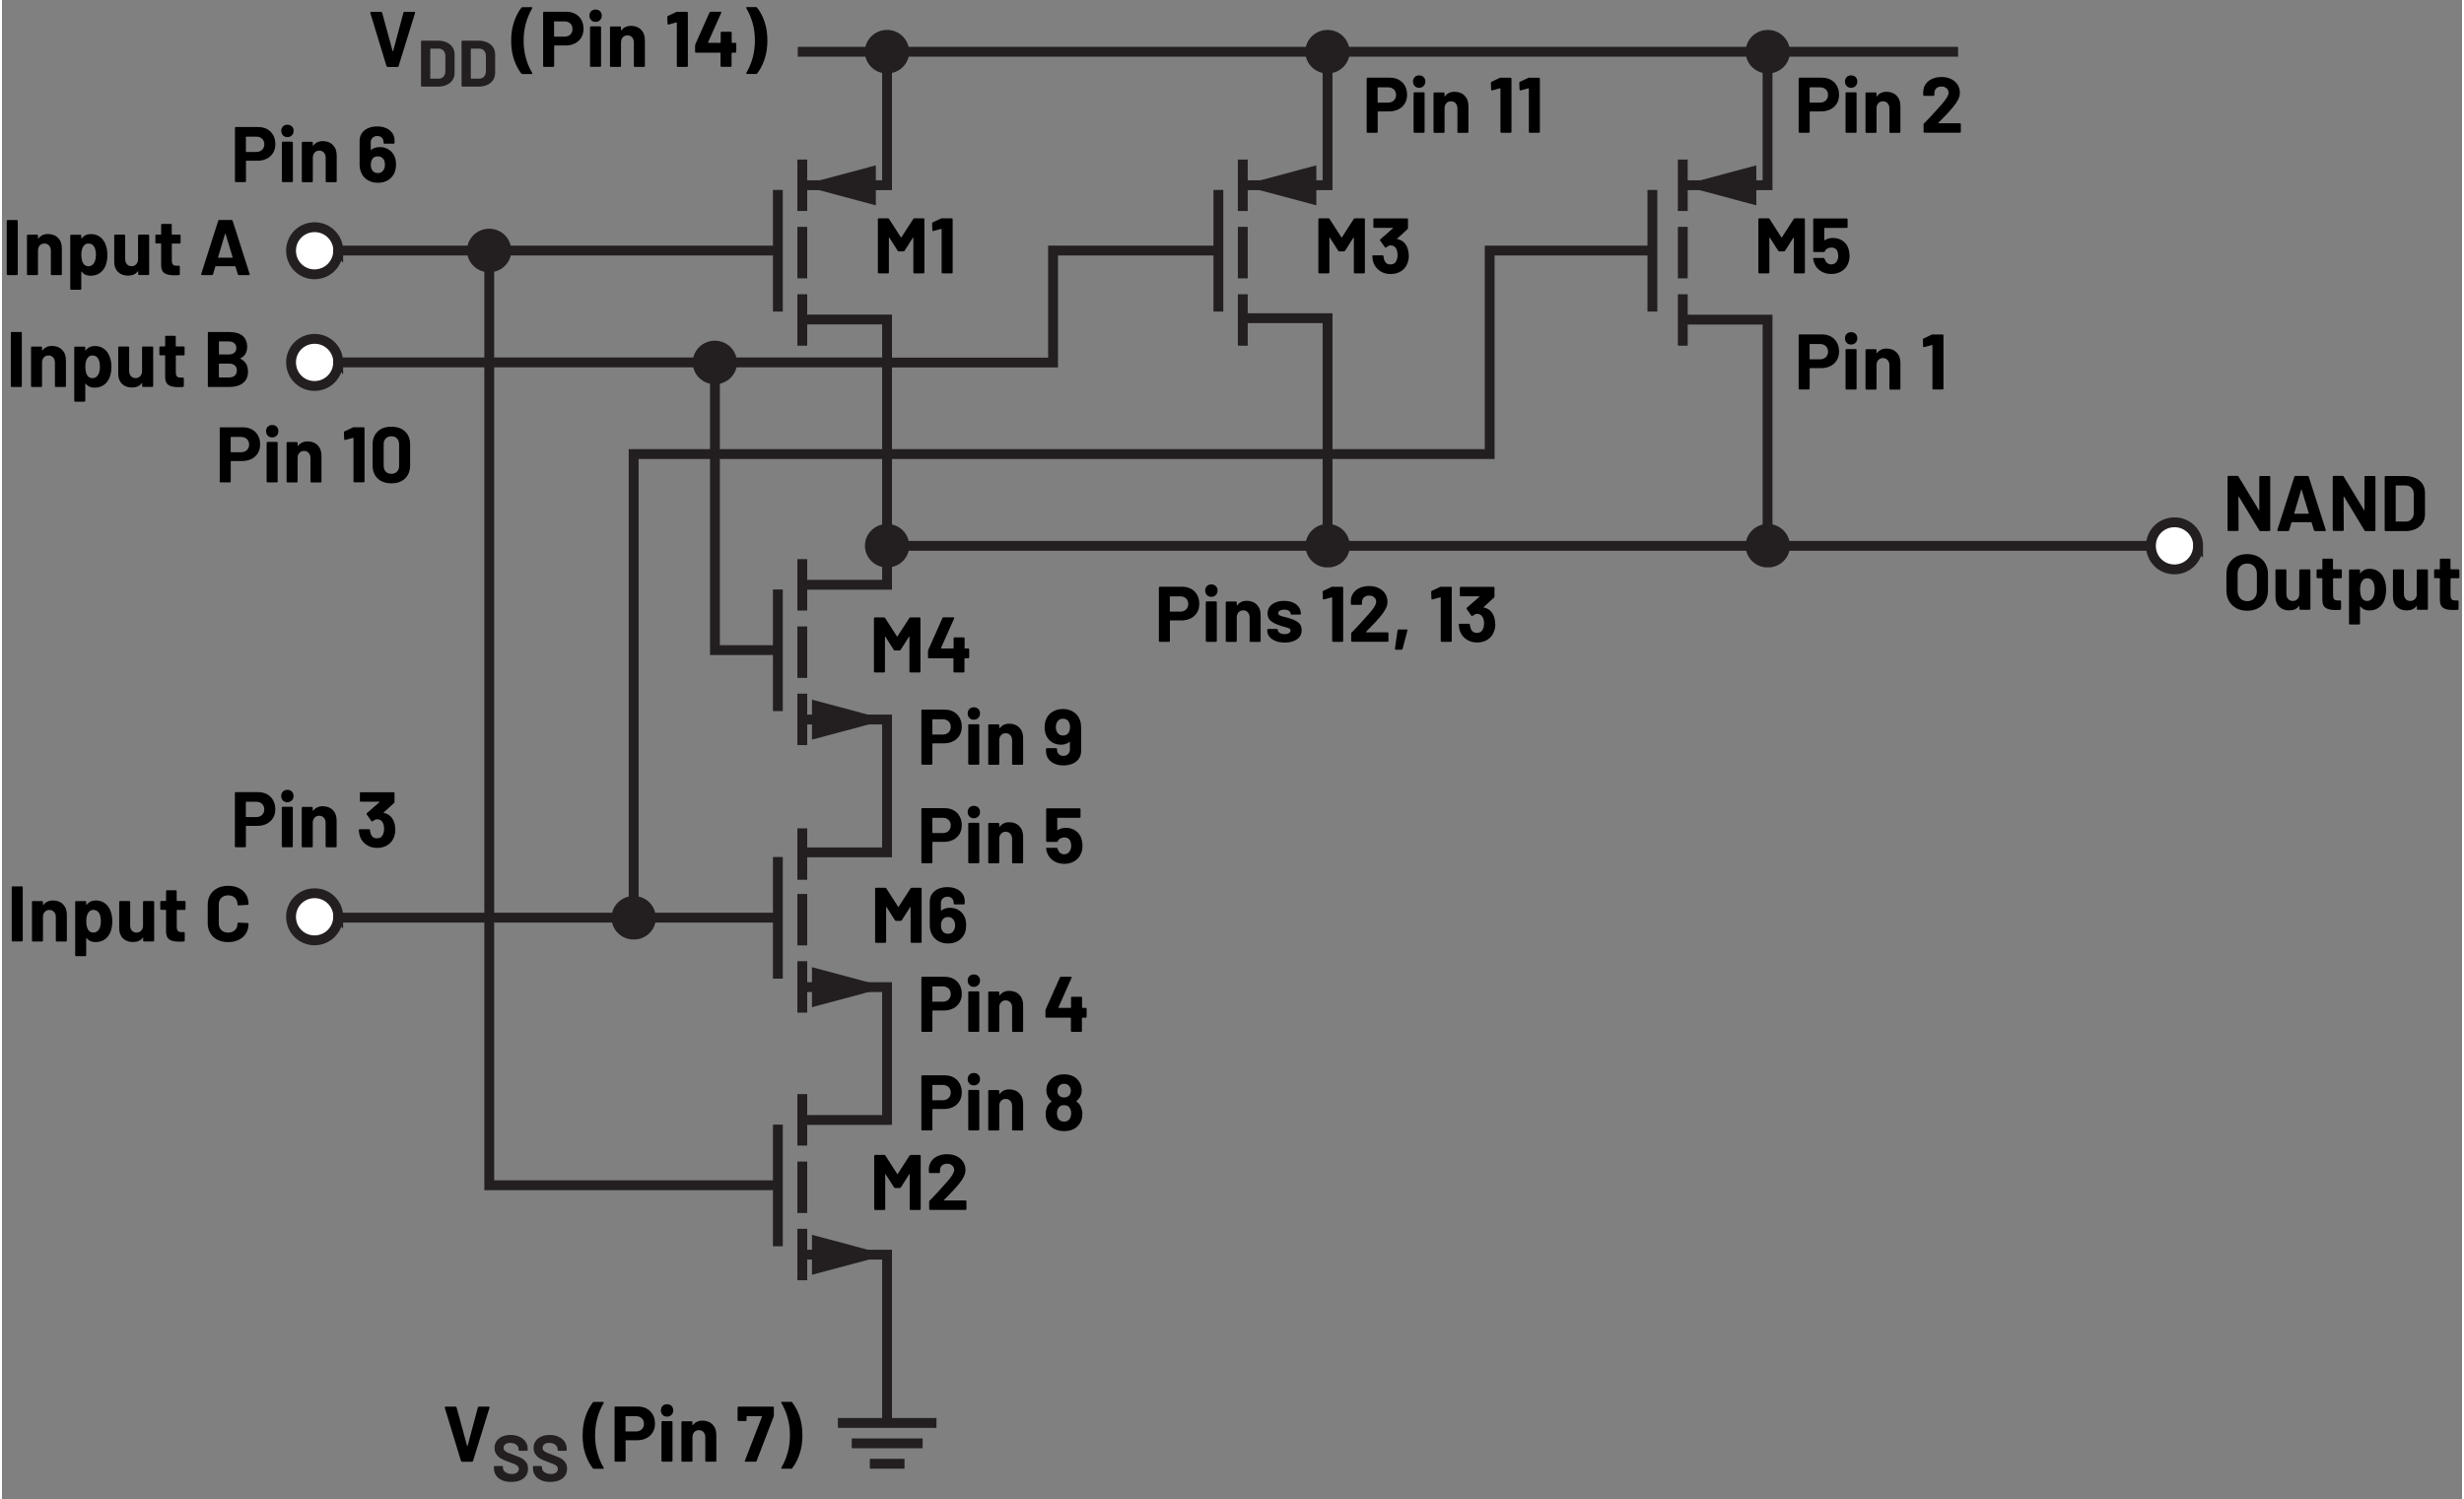 <?xml version="1.0" encoding="UTF-8"?><svg id="uuid-85117e73-2f39-4e63-bfad-0984e3a23935" xmlns="http://www.w3.org/2000/svg" width="5.21in" height="3.17in" xmlns:xlink="http://www.w3.org/1999/xlink" viewBox="0 0 374.95 228.5"><rect x="0" y="0" width="374.95" height="228.5" fill="#808080" stroke="none"/><defs><symbol id="uuid-a827077b-3386-4a6f-8c22-98b889383d7f" viewBox="0 0 3.38 3.31"><path d="M3.12,1.66h0C3.12,.88,2.48,.25,1.69,.25S.25,.88,.25,1.66s.64,1.41,1.44,1.41,1.44-.63,1.44-1.41h0Z" fill="#231f20" stroke="#231f20" stroke-miterlimit="14.3" stroke-width=".5"/></symbol><symbol id="uuid-8b98b3fd-820a-4a6e-8320-f153a32c2aca" viewBox="0 0 4.35 4.35"><path d="M3.97,2.17h0c0,.99-.8,1.8-1.8,1.8S.38,3.17,.38,2.17,1.18,.38,2.18,.38s1.8,.81,1.8,1.8h0Z" fill="#fff" stroke="#231f20" stroke-miterlimit="14.3" stroke-width=".75"/></symbol></defs><line x1="251.55" y1="28.95" x2="251.55" y2="47.49" fill="none" stroke="#231f20" stroke-miterlimit="14.3" stroke-width="1.5"/><line x1="121.98" y1="24.32" x2="121.98" y2="32.16" fill="none" stroke="#231f20" stroke-miterlimit="14.3" stroke-width="1.5"/><line x1="121.98" y1="34.58" x2="121.98" y2="42.43" fill="none" stroke="#231f20" stroke-miterlimit="14.3" stroke-width="1.5"/><line x1="121.98" y1="44.85" x2="121.98" y2="52.69" fill="none" stroke="#231f20" stroke-miterlimit="14.3" stroke-width="1.5"/><polyline points="134.9 8.31 134.9 28.23 122.04 28.23" fill="none" stroke="#231f20" stroke-miterlimit="14.3" stroke-width="1.5"/><polygon points="133.19 31.3 121.81 28.25 133.19 25.2 133.19 31.3" fill="#231f20"/><line x1="118.26" y1="28.95" x2="118.26" y2="47.49" fill="none" stroke="#231f20" stroke-miterlimit="14.3" stroke-width="1.5"/><line x1="51.86" y1="38.19" x2="118.26" y2="38.19" fill="none" stroke="#231f20" stroke-miterlimit="14.3" stroke-width="1.5"/><line x1="121.98" y1="85.22" x2="121.98" y2="93.06" fill="none" stroke="#231f20" stroke-miterlimit="14.3" stroke-width="1.5"/><line x1="121.98" y1="95.48" x2="121.98" y2="103.33" fill="none" stroke="#231f20" stroke-miterlimit="14.3" stroke-width="1.5"/><polyline points="122.04 89.13 134.9 89.13 134.9 48.7 122.24 48.7" fill="none" stroke="#231f20" stroke-miterlimit="14.3" stroke-width="1.5"/><line x1="118.26" y1="89.85" x2="118.26" y2="108.39" fill="none" stroke="#231f20" stroke-miterlimit="14.3" stroke-width="1.5"/><polyline points="118.26 99.09 108.67 99.09 108.67 55.71" fill="none" stroke="#231f20" stroke-miterlimit="14.3" stroke-width="1.5"/><line x1="121.98" y1="105.73" x2="121.98" y2="113.57" fill="none" stroke="#231f20" stroke-miterlimit="14.3" stroke-width="1.5"/><line x1="121.98" y1="126.26" x2="121.98" y2="134.1" fill="none" stroke="#231f20" stroke-miterlimit="14.3" stroke-width="1.5"/><polyline points="122.04 129.92 134.9 129.92 134.9 109.67 122.12 109.67" fill="none" stroke="#231f20" stroke-miterlimit="14.3" stroke-width="1.5"/><polygon points="123.46 112.74 134.84 109.69 123.46 106.64 123.46 112.74" fill="#231f20"/><line x1="121.98" y1="136.26" x2="121.98" y2="144.1" fill="none" stroke="#231f20" stroke-miterlimit="14.3" stroke-width="1.5"/><line x1="118.26" y1="130.63" x2="118.26" y2="149.17" fill="none" stroke="#231f20" stroke-miterlimit="14.3" stroke-width="1.5"/><line x1="49.12" y1="139.87" x2="118.26" y2="139.87" fill="none" stroke="#231f20" stroke-miterlimit="14.3" stroke-width="1.5"/><line x1="121.98" y1="146.51" x2="121.98" y2="154.35" fill="none" stroke="#231f20" stroke-miterlimit="14.3" stroke-width="1.5"/><polygon points="123.46 153.52 134.84 150.47 123.46 147.42 123.46 153.52" fill="#231f20"/><line x1="121.29" y1="7.89" x2="298.14" y2="7.89" fill="none" stroke="#231f20" stroke-miterlimit="14.3" stroke-width="1.5"/><g><path d="M58.61,10.08l-2.47-8.11v-.05c-.01-.08,.03-.12,.12-.12h1.51c.09,0,.14,.04,.17,.12l1.6,5.86s.02,.04,.04,.04,.03-.01,.04-.04l1.57-5.86c.02-.08,.08-.12,.17-.12h1.48s.08,.02,.11,.05c.02,.03,.03,.07,.01,.12l-2.51,8.11c-.02,.08-.08,.12-.16,.12h-1.51c-.08,0-.13-.04-.16-.12Z"/><path d="M63.91,13.16s-.04-.05-.04-.08V6.32s.01-.06,.04-.08,.05-.04,.08-.04h2.5c.5,0,.94,.09,1.31,.27s.67,.42,.88,.74c.21,.32,.31,.69,.31,1.11v2.76c0,.42-.1,.79-.31,1.11-.21,.32-.5,.57-.88,.74-.38,.18-.81,.27-1.31,.27h-2.5s-.06-.01-.08-.04Zm1.42-1.17h1.21c.31,0,.56-.1,.75-.31s.29-.48,.29-.83v-2.3c0-.35-.09-.62-.28-.83s-.45-.31-.77-.31h-1.2s-.05,.02-.05,.05v4.48s.02,.05,.05,.05Z" fill="#231f20"/><path d="M70.09,13.16s-.04-.05-.04-.08V6.32s.01-.06,.04-.08,.05-.04,.08-.04h2.5c.5,0,.94,.09,1.31,.27s.67,.42,.88,.74c.21,.32,.31,.69,.31,1.11v2.76c0,.42-.1,.79-.31,1.11-.21,.32-.5,.57-.88,.74-.38,.18-.81,.27-1.31,.27h-2.5s-.06-.01-.08-.04Zm1.42-1.17h1.21c.31,0,.56-.1,.75-.31s.29-.48,.29-.83v-2.3c0-.35-.09-.62-.28-.83s-.45-.31-.77-.31h-1.2s-.05,.02-.05,.05v4.48s.02,.05,.05,.05Z" fill="#231f20"/><path d="M79.16,11.21c-.47-.61-.85-1.33-1.13-2.17-.28-.84-.42-1.78-.42-2.83s.14-2,.43-2.85c.28-.85,.66-1.58,1.13-2.19,.05-.06,.11-.08,.18-.08h1.36c.06,0,.09,.02,.11,.05,.02,.03,.02,.07,0,.12-.87,1.49-1.31,3.14-1.31,4.94s.44,3.45,1.31,4.92c.02,.03,.02,.06,.02,.07,0,.06-.04,.1-.13,.1h-1.37c-.07,0-.13-.03-.18-.08Z"/><path d="M87.38,2.11c.4,.22,.71,.52,.93,.92,.22,.4,.33,.85,.33,1.36s-.11,.95-.34,1.33c-.23,.38-.55,.68-.96,.89s-.89,.32-1.42,.32h-1.7s-.06,.02-.06,.06v3.06s-.01,.07-.04,.1c-.03,.03-.06,.04-.1,.04h-1.4s-.07-.01-.1-.04c-.03-.03-.04-.06-.04-.1V1.93s.01-.07,.04-.1c.03-.03,.06-.04,.1-.04h3.38c.53,0,.99,.11,1.39,.32Zm-.76,3.15c.22-.21,.34-.49,.34-.83s-.11-.64-.34-.85-.52-.32-.89-.32h-1.52s-.06,.02-.06,.06v2.21s.02,.06,.06,.06h1.52c.37,0,.66-.11,.89-.32Z"/><path d="M89.81,3.07c-.18-.18-.27-.41-.27-.68s.09-.51,.26-.68,.4-.26,.68-.26,.51,.09,.68,.26c.18,.18,.26,.4,.26,.68s-.09,.5-.27,.68-.41,.27-.68,.27-.5-.09-.68-.27Zm-.14,7.09s-.04-.06-.04-.1V4.16s.01-.07,.04-.1c.03-.03,.06-.04,.1-.04h1.4s.07,.01,.1,.04,.04,.06,.04,.1v5.89s-.01,.07-.04,.1c-.03,.03-.06,.04-.1,.04h-1.4s-.07-.01-.1-.04Z"/><path d="M97.4,4.52c.39,.39,.59,.92,.59,1.6v3.94s-.01,.07-.04,.1-.06,.04-.1,.04h-1.4s-.07-.01-.1-.04c-.03-.03-.04-.06-.04-.1v-3.59c0-.32-.09-.58-.27-.78-.18-.2-.42-.3-.71-.3s-.53,.1-.71,.3c-.18,.2-.27,.46-.27,.78v3.59s-.01,.07-.04,.1c-.03,.03-.06,.04-.1,.04h-1.4s-.07-.01-.1-.04c-.03-.03-.04-.06-.04-.1V4.18s.01-.07,.04-.1,.06-.04,.1-.04h1.4s.07,.01,.1,.04c.03,.03,.04,.06,.04,.1v.42s0,.04,.02,.05c.02,0,.03,0,.04-.01,.33-.46,.82-.7,1.46-.7s1.16,.2,1.55,.59Z"/><path d="M102.95,1.8h1.45s.07,.01,.1,.04c.03,.03,.04,.06,.04,.1V10.06s-.01,.07-.04,.1-.06,.04-.1,.04h-1.4s-.07-.01-.1-.04-.04-.06-.04-.1V3.48s0-.03-.02-.05-.03-.02-.05-.01l-1.19,.32h-.05c-.07,.01-.11-.03-.11-.12l-.04-1.03c0-.08,.04-.14,.11-.17l1.26-.59s.1-.04,.18-.04Z"/><path d="M111.88,6.58s.04,.06,.04,.1v1.21s-.01,.07-.04,.1c-.03,.03-.06,.04-.1,.04h-.52s-.06,.02-.06,.06v1.96s-.01,.07-.04,.1-.06,.04-.1,.04h-1.4s-.07-.01-.1-.04c-.03-.03-.04-.06-.04-.1v-1.96s-.02-.06-.06-.06h-3.68s-.07-.01-.1-.04c-.03-.03-.04-.06-.04-.1v-.96s.01-.11,.04-.18l2.16-4.85c.03-.07,.09-.11,.17-.11h1.5c.06,0,.09,.01,.11,.04s.02,.07,0,.13l-2,4.5s0,.03,0,.05c0,.02,.02,.02,.04,.02h1.82s.06-.02,.06-.06v-1.49s.01-.07,.04-.1,.06-.04,.1-.04h1.4s.07,.01,.1,.04c.03,.03,.04,.06,.04,.1v1.49s.02,.06,.06,.06h.52s.07,.01,.1,.04Z"/><path d="M115.11,1.18c.47,.61,.85,1.33,1.13,2.17,.28,.84,.42,1.78,.42,2.83s-.14,2-.43,2.84c-.28,.85-.66,1.58-1.13,2.18-.05,.06-.11,.08-.18,.08h-1.36c-.06,0-.09-.02-.11-.05-.02-.03-.02-.07,0-.12,.87-1.47,1.31-3.12,1.31-4.94s-.44-3.43-1.31-4.92c-.02-.03-.02-.06-.02-.07,0-.06,.04-.1,.13-.1h1.37c.07,0,.13,.03,.18,.08Z"/></g><g><path d="M212.9,12.16c.4,.22,.71,.52,.93,.92,.22,.4,.33,.85,.33,1.36s-.11,.95-.34,1.33c-.23,.38-.55,.68-.96,.89s-.89,.32-1.42,.32h-1.7s-.06,.02-.06,.06v3.06s-.01,.07-.04,.1c-.03,.03-.06,.04-.1,.04h-1.4s-.07-.01-.1-.04c-.03-.03-.04-.06-.04-.1V11.98s.01-.07,.04-.1c.03-.03,.06-.04,.1-.04h3.38c.53,0,.99,.11,1.39,.32Zm-.76,3.15c.22-.21,.34-.49,.34-.83s-.11-.64-.34-.85-.52-.32-.89-.32h-1.52s-.06,.02-.06,.06v2.21s.02,.06,.06,.06h1.52c.37,0,.66-.11,.89-.32Z"/><path d="M215.33,13.11c-.18-.18-.27-.41-.27-.68s.09-.51,.26-.68c.18-.18,.4-.26,.68-.26s.51,.09,.68,.26c.18,.18,.26,.4,.26,.68s-.09,.5-.27,.68c-.18,.18-.41,.27-.68,.27s-.5-.09-.68-.27Zm-.14,7.09s-.04-.06-.04-.1v-5.89s.01-.07,.04-.1c.03-.03,.06-.04,.1-.04h1.4s.07,.01,.1,.04c.03,.03,.04,.06,.04,.1v5.89s-.01,.07-.04,.1c-.03,.03-.06,.04-.1,.04h-1.4s-.07-.01-.1-.04Z"/><path d="M222.92,14.57c.39,.39,.59,.92,.59,1.6v3.94s-.01,.07-.04,.1c-.03,.03-.06,.04-.1,.04h-1.4s-.07-.01-.1-.04c-.03-.03-.04-.06-.04-.1v-3.59c0-.32-.09-.58-.27-.78-.18-.2-.42-.3-.71-.3s-.53,.1-.71,.3c-.18,.2-.27,.46-.27,.78v3.59s-.01,.07-.04,.1c-.03,.03-.06,.04-.1,.04h-1.4s-.07-.01-.1-.04c-.03-.03-.04-.06-.04-.1v-5.88s.01-.07,.04-.1c.03-.03,.06-.04,.1-.04h1.4s.07,.01,.1,.04c.03,.03,.04,.06,.04,.1v.42s0,.04,.02,.05c.02,0,.03,0,.04-.01,.33-.46,.82-.7,1.46-.7s1.16,.2,1.55,.59Z"/><path d="M228.48,11.85h1.45s.07,.01,.1,.04c.03,.03,.04,.06,.04,.1v8.11s-.01,.07-.04,.1c-.03,.03-.06,.04-.1,.04h-1.4s-.07-.01-.1-.04c-.03-.03-.04-.06-.04-.1v-6.58s0-.03-.02-.05c-.02-.02-.03-.02-.05-.01l-1.19,.32h-.05c-.07,.01-.11-.03-.11-.12l-.04-1.03c0-.08,.04-.14,.11-.17l1.26-.59s.1-.04,.18-.04Z"/><path d="M232.81,11.85h1.45s.07,.01,.1,.04c.03,.03,.04,.06,.04,.1v8.11s-.01,.07-.04,.1c-.03,.03-.06,.04-.1,.04h-1.4s-.07-.01-.1-.04c-.03-.03-.04-.06-.04-.1v-6.58s0-.03-.02-.05c-.02-.02-.03-.02-.05-.01l-1.19,.32h-.05c-.07,.01-.11-.03-.11-.12l-.04-1.03c0-.08,.04-.14,.11-.17l1.26-.59s.1-.04,.18-.04Z"/></g><g><path d="M139.05,33.28h1.4s.07,.01,.1,.04c.03,.03,.04,.06,.04,.1v8.11s-.01,.07-.04,.1-.06,.04-.1,.04h-1.4s-.07-.01-.1-.04c-.03-.03-.04-.06-.04-.1v-5.29s0-.05-.02-.05-.03,.01-.05,.04l-1.27,1.99c-.04,.06-.1,.1-.17,.1h-.71c-.07,0-.13-.03-.17-.1l-1.27-1.99s-.03-.03-.05-.03c-.02,0-.02,.02-.02,.05v5.28s-.01,.07-.04,.1c-.03,.03-.06,.04-.1,.04h-1.4s-.07-.01-.1-.04c-.03-.03-.04-.06-.04-.1v-8.11s.01-.07,.04-.1,.06-.04,.1-.04h1.4c.07,0,.13,.03,.17,.1l1.8,2.8s.05,.05,.07,0l1.81-2.8c.04-.06,.1-.1,.17-.1Z"/><path d="M143.31,33.28h1.45s.07,.01,.1,.04c.03,.03,.04,.06,.04,.1v8.11s-.01,.07-.04,.1-.06,.04-.1,.04h-1.4s-.07-.01-.1-.04-.04-.06-.04-.1v-6.58s0-.03-.02-.05-.03-.02-.05-.01l-1.19,.32h-.05c-.07,.01-.11-.03-.11-.12l-.04-1.03c0-.08,.04-.14,.11-.17l1.26-.59s.1-.04,.18-.04Z"/></g><g><path d="M138.45,94.11h1.4s.07,.01,.1,.04c.03,.03,.04,.06,.04,.1v8.11s-.01,.07-.04,.1-.06,.04-.1,.04h-1.4s-.07-.01-.1-.04c-.03-.03-.04-.06-.04-.1v-5.29s0-.05-.02-.05-.03,.01-.05,.04l-1.27,1.99c-.04,.06-.1,.1-.17,.1h-.71c-.07,0-.13-.03-.17-.1l-1.27-1.99s-.03-.03-.05-.03c-.02,0-.02,.02-.02,.05v5.28s-.01,.07-.04,.1c-.03,.03-.06,.04-.1,.04h-1.4s-.07-.01-.1-.04c-.03-.03-.04-.06-.04-.1v-8.11s.01-.07,.04-.1,.06-.04,.1-.04h1.4c.07,0,.13,.03,.17,.1l1.8,2.8s.05,.05,.07,0l1.81-2.8c.04-.06,.1-.1,.17-.1Z"/><path d="M147.38,98.89s.04,.06,.04,.1v1.21s-.01,.07-.04,.1c-.03,.03-.06,.04-.1,.04h-.52s-.06,.02-.06,.06v1.96s-.01,.07-.04,.1-.06,.04-.1,.04h-1.4s-.07-.01-.1-.04c-.03-.03-.04-.06-.04-.1v-1.96s-.02-.06-.06-.06h-3.68s-.07-.01-.1-.04c-.03-.03-.04-.06-.04-.1v-.96s.01-.11,.04-.18l2.16-4.85c.03-.07,.09-.11,.17-.11h1.5c.06,0,.09,.01,.11,.04s.02,.07,0,.13l-2,4.5s0,.03,0,.05c0,.02,.02,.02,.04,.02h1.82s.06-.02,.06-.06v-1.49s.01-.07,.04-.1,.06-.04,.1-.04h1.4s.07,.01,.1,.04c.03,.03,.04,.06,.04,.1v1.49s.02,.06,.06,.06h.52s.07,.01,.1,.04Z"/></g><g><path d="M138.63,135.32h1.4s.07,.01,.1,.04c.03,.03,.04,.06,.04,.1v8.11s-.01,.07-.04,.1c-.03,.03-.06,.04-.1,.04h-1.4s-.07-.01-.1-.04c-.03-.03-.04-.06-.04-.1v-5.29s0-.05-.02-.05-.03,.01-.05,.04l-1.27,1.99c-.04,.06-.1,.1-.17,.1h-.71c-.07,0-.13-.03-.17-.1l-1.27-1.99s-.03-.03-.05-.03c-.02,0-.02,.02-.02,.05v5.28s-.01,.07-.04,.1c-.03,.03-.06,.04-.1,.04h-1.4s-.07-.01-.1-.04-.04-.06-.04-.1v-8.11s.01-.07,.04-.1c.03-.03,.06-.04,.1-.04h1.4c.07,0,.13,.03,.17,.1l1.8,2.8s.05,.05,.07,0l1.81-2.8c.04-.06,.1-.1,.17-.1Z"/><path d="M146.96,141.03c0,.46-.08,.88-.23,1.25-.21,.47-.53,.84-.97,1.12-.44,.27-.96,.41-1.56,.41s-1.15-.14-1.6-.43-.77-.68-.97-1.18c-.14-.35-.22-.74-.22-1.18v-3.61c0-.43,.11-.81,.34-1.15s.55-.59,.95-.77c.41-.18,.88-.27,1.4-.27s.98,.09,1.38,.27,.71,.43,.93,.76c.22,.32,.33,.7,.33,1.12v.34s-.01,.07-.04,.1c-.03,.03-.06,.04-.1,.04h-1.4s-.07-.01-.1-.04c-.03-.03-.04-.06-.04-.1v-.11c0-.26-.09-.48-.26-.66-.18-.18-.4-.26-.68-.26-.3,0-.54,.09-.73,.27-.19,.18-.28,.41-.28,.69v1.13s0,.04,.02,.04c.02,0,.03,0,.05-.02,.33-.28,.76-.42,1.31-.42,.48,0,.91,.11,1.29,.33,.38,.22,.68,.54,.89,.95,.19,.36,.29,.82,.29,1.38Zm-1.69,.02c0-.32-.06-.58-.19-.79-.2-.32-.49-.48-.88-.48-.43,0-.73,.16-.9,.49-.12,.21-.18,.48-.18,.8,0,.29,.05,.53,.16,.73,.18,.35,.48,.53,.91,.53s.72-.18,.9-.53c.12-.21,.18-.46,.18-.76Z"/></g><line x1="137.4" y1="83.2" x2="327.32" y2="83.2" fill="none" stroke="#231f20" stroke-miterlimit="14.3" stroke-width="1.5"/><use width="4.35" height="4.35" transform="translate(326.77 78.85) scale(2)" xlink:href="#uuid-8b98b3fd-820a-4a6e-8320-f153a32c2aca"/><g><path d="M344.08,72.6s.06-.04,.1-.04h1.4s.07,.01,.1,.04,.04,.06,.04,.1v8.11s-.01,.07-.04,.1c-.03,.03-.06,.04-.1,.04h-1.36c-.08,0-.14-.03-.17-.1l-3.11-5.14s-.03-.03-.05-.03c-.02,0-.02,.02-.02,.05l.02,5.06s-.01,.07-.04,.1c-.03,.03-.06,.04-.1,.04h-1.4s-.07-.01-.1-.04c-.03-.03-.04-.06-.04-.1v-8.11s.01-.07,.04-.1c.03-.03,.06-.04,.1-.04h1.36c.08,0,.14,.03,.17,.1l3.1,5.11s.03,.03,.05,.03c.02,0,.02-.02,.02-.05v-5.04s0-.07,.03-.1Z"/><path d="M352.38,80.83l-.36-1.18s-.04-.05-.06-.05h-2.95s-.04,.02-.06,.05l-.35,1.18c-.02,.08-.08,.12-.16,.12h-1.52s-.08-.01-.11-.04c-.02-.03-.03-.07-.01-.13l2.59-8.11c.02-.08,.08-.12,.16-.12h1.88c.08,0,.13,.04,.16,.12l2.59,8.11s.01,.04,.01,.06c0,.07-.04,.11-.13,.11h-1.52c-.08,0-.13-.04-.16-.12Zm-2.95-2.53h2.11s.06-.02,.05-.07l-1.08-3.56s-.02-.05-.04-.04c-.02,0-.03,.02-.04,.04l-1.06,3.56s0,.07,.05,.07Z"/><path d="M360.11,72.6s.06-.04,.1-.04h1.4s.07,.01,.1,.04,.04,.06,.04,.1v8.11s-.01,.07-.04,.1c-.03,.03-.06,.04-.1,.04h-1.36c-.08,0-.14-.03-.17-.1l-3.11-5.14s-.03-.03-.05-.03c-.02,0-.02,.02-.02,.05l.02,5.06s-.01,.07-.04,.1c-.03,.03-.06,.04-.1,.04h-1.4s-.07-.01-.1-.04c-.03-.03-.04-.06-.04-.1v-8.11s.01-.07,.04-.1c.03-.03,.06-.04,.1-.04h1.36c.08,0,.14,.03,.17,.1l3.1,5.11s.03,.03,.05,.03c.02,0,.02-.02,.02-.05v-5.04s0-.07,.03-.1Z"/><path d="M363.2,80.91s-.04-.06-.04-.1v-8.11s.01-.07,.04-.1c.03-.03,.06-.04,.1-.04h3c.6,0,1.13,.11,1.58,.32s.8,.51,1.05,.89,.37,.83,.37,1.33v3.31c0,.5-.12,.95-.37,1.33-.25,.38-.6,.68-1.05,.89s-.98,.32-1.58,.32h-3s-.07-.01-.1-.04Zm1.71-1.41h1.45c.37,0,.67-.12,.89-.37,.23-.25,.35-.58,.35-1v-2.76c0-.42-.11-.75-.34-1-.23-.25-.53-.37-.92-.37h-1.44s-.06,.02-.06,.06v5.38s.02,.06,.06,.06Z"/><path d="M340.55,92.7c-.48-.26-.85-.61-1.11-1.07-.26-.46-.4-.99-.4-1.59v-2.57c0-.59,.13-1.12,.4-1.57s.63-.81,1.11-1.06c.48-.25,1.03-.38,1.65-.38s1.19,.13,1.66,.38,.85,.61,1.11,1.06c.26,.46,.4,.98,.4,1.57v2.57c0,.6-.13,1.13-.4,1.6-.26,.46-.63,.82-1.11,1.07s-1.03,.38-1.66,.38-1.17-.13-1.65-.38Zm2.72-1.49c.27-.28,.41-.65,.41-1.12v-2.64c0-.46-.13-.84-.4-1.12-.27-.28-.63-.43-1.07-.43s-.79,.14-1.06,.43c-.27,.28-.4,.66-.4,1.12v2.64c0,.46,.13,.84,.4,1.12,.27,.28,.62,.42,1.06,.42s.8-.14,1.07-.42Z"/><path d="M350.2,86.83s.06-.04,.1-.04h1.4s.07,.01,.1,.04c.03,.03,.04,.06,.04,.1v5.88s-.01,.07-.04,.1c-.03,.03-.06,.04-.1,.04h-1.4s-.07-.01-.1-.04c-.03-.03-.04-.06-.04-.1v-.41s0-.04-.02-.04c-.02,0-.03,0-.05,.03-.32,.43-.82,.65-1.49,.65-.61,0-1.11-.18-1.5-.55-.39-.37-.59-.88-.59-1.55v-4.01s.01-.07,.04-.1c.03-.03,.06-.04,.1-.04h1.39s.07,.01,.1,.04c.03,.03,.04,.06,.04,.1v3.59c0,.32,.09,.58,.26,.78,.17,.2,.41,.3,.71,.3,.27,0,.5-.08,.67-.25,.18-.16,.28-.38,.32-.64v-3.78s.01-.07,.04-.1Z"/><path d="M356.6,88.1s-.06,.04-.1,.04h-1.15s-.06,.02-.06,.06v2.54c0,.26,.05,.46,.16,.59,.11,.13,.28,.19,.52,.19h.4s.07,.01,.1,.04c.03,.03,.04,.06,.04,.1v1.14c0,.09-.05,.14-.14,.16-.34,.02-.58,.02-.72,.02-.66,0-1.16-.11-1.49-.33s-.5-.63-.5-1.24v-3.22s-.02-.06-.06-.06h-.68s-.07-.01-.1-.04c-.03-.03-.04-.06-.04-.1v-1.07s.01-.07,.04-.1c.03-.03,.06-.04,.1-.04h.68s.06-.02,.06-.06v-1.43s.01-.07,.04-.1c.03-.03,.06-.04,.1-.04h1.34s.07,.01,.1,.04c.03,.03,.04,.06,.04,.1v1.43s.02,.06,.06,.06h1.15s.07,.01,.1,.04c.03,.03,.04,.06,.04,.1v1.07s-.01,.07-.04,.1Z"/><path d="M363.38,89.88c0,.55-.08,1.05-.23,1.5-.18,.51-.47,.92-.87,1.22s-.89,.45-1.47,.45-1.02-.2-1.34-.6c-.02-.02-.03-.03-.05-.02-.02,0-.02,.02-.02,.05v2.57s-.01,.07-.04,.1c-.03,.03-.06,.04-.1,.04h-1.4s-.07-.01-.1-.04-.04-.06-.04-.1v-8.11s.01-.07,.04-.1c.03-.03,.06-.04,.1-.04h1.4s.07,.01,.1,.04c.03,.03,.04,.06,.04,.1v.4s0,.04,.02,.04c.02,0,.03,0,.05-.02,.34-.44,.8-.66,1.39-.66,.55,0,1.03,.15,1.43,.46,.4,.31,.69,.74,.87,1.29,.14,.41,.22,.89,.22,1.44Zm-1.75-.02c0-.5-.08-.9-.25-1.2-.18-.34-.48-.52-.89-.52-.37,0-.64,.17-.83,.52-.17,.29-.25,.69-.25,1.21s.09,.95,.26,1.25c.18,.32,.46,.48,.82,.48s.64-.16,.84-.47,.3-.74,.3-1.27Z"/><path d="M368.11,86.83s.06-.04,.1-.04h1.4s.07,.01,.1,.04c.03,.03,.04,.06,.04,.1v5.88s-.01,.07-.04,.1c-.03,.03-.06,.04-.1,.04h-1.4s-.07-.01-.1-.04c-.03-.03-.04-.06-.04-.1v-.41s0-.04-.02-.04c-.02,0-.03,0-.05,.03-.32,.43-.82,.65-1.49,.65-.61,0-1.11-.18-1.5-.55-.39-.37-.59-.88-.59-1.55v-4.01s.01-.07,.04-.1c.03-.03,.06-.04,.1-.04h1.39s.07,.01,.1,.04c.03,.03,.04,.06,.04,.1v3.59c0,.32,.09,.58,.26,.78,.17,.2,.41,.3,.71,.3,.27,0,.5-.08,.67-.25,.18-.16,.28-.38,.32-.64v-3.78s.01-.07,.04-.1Z"/><path d="M374.51,88.1s-.06,.04-.1,.04h-1.15s-.06,.02-.06,.06v2.54c0,.26,.05,.46,.16,.59,.11,.13,.28,.19,.52,.19h.4s.07,.01,.1,.04c.03,.03,.04,.06,.04,.1v1.14c0,.09-.05,.14-.14,.16-.34,.02-.58,.02-.72,.02-.66,0-1.16-.11-1.49-.33s-.5-.63-.5-1.24v-3.22s-.02-.06-.06-.06h-.68s-.07-.01-.1-.04c-.03-.03-.04-.06-.04-.1v-1.07s.01-.07,.04-.1c.03-.03,.06-.04,.1-.04h.68s.06-.02,.06-.06v-1.43s.01-.07,.04-.1c.03-.03,.06-.04,.1-.04h1.34s.07,.01,.1,.04c.03,.03,.04,.06,.04,.1v1.43s.02,.06,.06,.06h1.15s.07,.01,.1,.04c.03,.03,.04,.06,.04,.1v1.07s-.01,.07-.04,.1Z"/></g><use width="3.38" height="3.31" transform="translate(131.53 79.86) scale(2)" xlink:href="#uuid-a827077b-3386-4a6f-8c22-98b889383d7f"/><use width="3.38" height="3.31" transform="translate(131.52 4.56) scale(2)" xlink:href="#uuid-a827077b-3386-4a6f-8c22-98b889383d7f"/><line x1="51.86" y1="55.24" x2="135.63" y2="55.24" fill="none" stroke="#231f20" stroke-miterlimit="14.3" stroke-width="1.5"/><use width="4.35" height="4.35" transform="translate(43.3 50.89) scale(2)" xlink:href="#uuid-8b98b3fd-820a-4a6e-8320-f153a32c2aca"/><g><path d="M.77,41.89s-.04-.06-.04-.1v-8.11s.01-.07,.04-.1,.06-.04,.1-.04h1.4s.07,.01,.1,.04c.03,.03,.04,.06,.04,.1v8.11s-.01,.07-.04,.1c-.03,.03-.06,.04-.1,.04H.88s-.07-.01-.1-.04Z"/><path d="M8.54,36.25c.39,.39,.59,.92,.59,1.6v3.94s-.01,.07-.04,.1-.06,.04-.1,.04h-1.4s-.07-.01-.1-.04c-.03-.03-.04-.06-.04-.1v-3.59c0-.32-.09-.58-.27-.78-.18-.2-.42-.3-.71-.3s-.53,.1-.71,.3c-.18,.2-.27,.46-.27,.78v3.59s-.01,.07-.04,.1c-.03,.03-.06,.04-.1,.04h-1.4s-.07-.01-.1-.04c-.03-.03-.04-.06-.04-.1v-5.88s.01-.07,.04-.1,.06-.04,.1-.04h1.4s.07,.01,.1,.04c.03,.03,.04,.06,.04,.1v.42s0,.04,.02,.05c.02,0,.03,0,.04-.01,.33-.46,.82-.7,1.46-.7s1.16,.2,1.55,.59Z"/><path d="M16.07,38.86c0,.55-.08,1.05-.23,1.5-.18,.51-.47,.92-.87,1.22s-.89,.45-1.47,.45-1.02-.2-1.34-.6c-.02-.02-.03-.03-.05-.02-.02,0-.02,.02-.02,.05v2.57s-.01,.07-.04,.1c-.03,.03-.06,.04-.1,.04h-1.4s-.07-.01-.1-.04-.04-.06-.04-.1v-8.11s.01-.07,.04-.1c.03-.03,.06-.04,.1-.04h1.4s.07,.01,.1,.04,.04,.06,.04,.1v.4s0,.04,.02,.04c.02,0,.03,0,.05-.02,.34-.44,.8-.66,1.39-.66,.55,0,1.03,.15,1.43,.46,.4,.31,.69,.74,.87,1.29,.14,.41,.22,.89,.22,1.44Zm-1.75-.02c0-.5-.08-.9-.25-1.2-.18-.34-.48-.52-.89-.52-.37,0-.64,.17-.83,.52-.17,.29-.25,.69-.25,1.21s.09,.95,.26,1.25c.18,.32,.46,.48,.82,.48s.64-.16,.84-.47,.3-.74,.3-1.27Z"/><path d="M20.8,35.8s.06-.04,.1-.04h1.4s.07,.01,.1,.04c.03,.03,.04,.06,.04,.1v5.88s-.01,.07-.04,.1-.06,.04-.1,.04h-1.4s-.07-.01-.1-.04c-.03-.03-.04-.06-.04-.1v-.41s0-.04-.02-.04c-.02,0-.03,0-.05,.03-.32,.43-.82,.65-1.49,.65-.61,0-1.11-.18-1.5-.55-.39-.37-.59-.88-.59-1.55v-4.01s.01-.07,.04-.1,.06-.04,.1-.04h1.39s.07,.01,.1,.04c.03,.03,.04,.06,.04,.1v3.59c0,.32,.09,.58,.26,.78,.17,.2,.41,.3,.71,.3,.27,0,.5-.08,.67-.25s.28-.38,.32-.64v-3.78s.01-.07,.04-.1Z"/><path d="M27.2,37.08s-.06,.04-.1,.04h-1.15s-.06,.02-.06,.06v2.54c0,.26,.05,.46,.16,.59,.11,.13,.28,.19,.52,.19h.4s.07,.01,.1,.04c.03,.03,.04,.06,.04,.1v1.14c0,.09-.05,.14-.14,.16-.34,.02-.58,.02-.72,.02-.66,0-1.16-.11-1.49-.33-.33-.22-.5-.63-.5-1.24v-3.22s-.02-.06-.06-.06h-.68s-.07-.01-.1-.04c-.03-.03-.04-.06-.04-.1v-1.07s.01-.07,.04-.1,.06-.04,.1-.04h.68s.06-.02,.06-.06v-1.43s.01-.07,.04-.1,.06-.04,.1-.04h1.34s.07,.01,.1,.04,.04,.06,.04,.1v1.43s.02,.06,.06,.06h1.15s.07,.01,.1,.04c.03,.03,.04,.06,.04,.1v1.07s-.01,.07-.04,.1Z"/><path d="M35.95,41.81l-.36-1.18s-.04-.05-.06-.05h-2.95s-.04,.02-.06,.05l-.35,1.18c-.02,.08-.08,.12-.16,.12h-1.52s-.08-.01-.11-.04c-.02-.03-.03-.07-.01-.13l2.59-8.11c.02-.08,.08-.12,.16-.12h1.88c.08,0,.13,.04,.16,.12l2.59,8.11s.01,.04,.01,.06c0,.07-.04,.11-.13,.11h-1.52c-.08,0-.13-.04-.16-.12Zm-2.95-2.53h2.11s.06-.02,.05-.07l-1.08-3.56s-.02-.05-.04-.04c-.02,0-.03,.02-.04,.04l-1.06,3.56s0,.07,.05,.07Z"/></g><g><path d="M1.39,58.95s-.04-.06-.04-.1v-8.11s.01-.07,.04-.1,.06-.04,.1-.04h1.4s.07,.01,.1,.04c.03,.03,.04,.06,.04,.1v8.11s-.01,.07-.04,.1c-.03,.03-.06,.04-.1,.04H1.49s-.07-.01-.1-.04Z"/><path d="M9.16,53.31c.39,.39,.59,.92,.59,1.6v3.94s-.01,.07-.04,.1-.06,.04-.1,.04h-1.4s-.07-.01-.1-.04c-.03-.03-.04-.06-.04-.1v-3.59c0-.32-.09-.58-.27-.78-.18-.2-.42-.3-.71-.3s-.53,.1-.71,.3c-.18,.2-.27,.46-.27,.78v3.59s-.01,.07-.04,.1c-.03,.03-.06,.04-.1,.04h-1.4s-.07-.01-.1-.04c-.03-.03-.04-.06-.04-.1v-5.88s.01-.07,.04-.1,.06-.04,.1-.04h1.4s.07,.01,.1,.04c.03,.03,.04,.06,.04,.1v.42s0,.04,.02,.05c.02,0,.03,0,.04-.01,.33-.46,.82-.7,1.46-.7s1.16,.2,1.55,.59Z"/><path d="M16.68,55.92c0,.55-.08,1.05-.23,1.5-.18,.51-.47,.92-.87,1.22s-.89,.45-1.47,.45-1.02-.2-1.34-.6c-.02-.02-.03-.03-.05-.02-.02,0-.02,.02-.02,.05v2.57s-.01,.07-.04,.1c-.03,.03-.06,.04-.1,.04h-1.4s-.07-.01-.1-.04-.04-.06-.04-.1v-8.11s.01-.07,.04-.1c.03-.03,.06-.04,.1-.04h1.4s.07,.01,.1,.04,.04,.06,.04,.1v.4s0,.04,.02,.04c.02,0,.03,0,.05-.02,.34-.44,.8-.66,1.39-.66,.55,0,1.03,.15,1.43,.46,.4,.31,.69,.74,.87,1.29,.14,.41,.22,.89,.22,1.44Zm-1.75-.02c0-.5-.08-.9-.25-1.2-.18-.34-.48-.52-.89-.52-.37,0-.64,.17-.83,.52-.17,.29-.25,.69-.25,1.21s.09,.95,.26,1.25c.18,.32,.46,.48,.82,.48s.64-.16,.84-.47,.3-.74,.3-1.27Z"/><path d="M21.41,52.86s.06-.04,.1-.04h1.4s.07,.01,.1,.04c.03,.03,.04,.06,.04,.1v5.88s-.01,.07-.04,.1-.06,.04-.1,.04h-1.4s-.07-.01-.1-.04c-.03-.03-.04-.06-.04-.1v-.41s0-.04-.02-.04c-.02,0-.03,0-.05,.03-.32,.43-.82,.65-1.49,.65-.61,0-1.11-.18-1.5-.55-.39-.37-.59-.88-.59-1.55v-4.01s.01-.07,.04-.1,.06-.04,.1-.04h1.39s.07,.01,.1,.04c.03,.03,.04,.06,.04,.1v3.59c0,.32,.09,.58,.26,.78,.17,.2,.41,.3,.71,.3,.27,0,.5-.08,.67-.25s.28-.38,.32-.64v-3.78s.01-.07,.04-.1Z"/><path d="M27.81,54.13s-.06,.04-.1,.04h-1.15s-.06,.02-.06,.06v2.54c0,.26,.05,.46,.16,.59,.11,.13,.28,.19,.52,.19h.4s.07,.01,.1,.04c.03,.03,.04,.06,.04,.1v1.14c0,.09-.05,.14-.14,.16-.34,.02-.58,.02-.72,.02-.66,0-1.16-.11-1.49-.33-.33-.22-.5-.63-.5-1.24v-3.22s-.02-.06-.06-.06h-.68s-.07-.01-.1-.04c-.03-.03-.04-.06-.04-.1v-1.07s.01-.07,.04-.1,.06-.04,.1-.04h.68s.06-.02,.06-.06v-1.43s.01-.07,.04-.1,.06-.04,.1-.04h1.34s.07,.01,.1,.04,.04,.06,.04,.1v1.43s.02,.06,.06,.06h1.15s.07,.01,.1,.04c.03,.03,.04,.06,.04,.1v1.07s-.01,.07-.04,.1Z"/><path d="M36.36,54.68c.76,.39,1.14,1.04,1.14,1.96,0,.78-.26,1.36-.79,1.76s-1.22,.59-2.08,.59h-3.11s-.07-.01-.1-.04c-.03-.03-.04-.06-.04-.1v-8.11s.01-.07,.04-.1,.06-.04,.1-.04h3.01c1.9,0,2.84,.77,2.84,2.3,0,.8-.34,1.37-1.02,1.72-.05,.02-.05,.05,0,.07Zm-3.29-2.58v1.87s.02,.06,.06,.06h1.4c.38,0,.67-.09,.88-.26,.21-.18,.31-.42,.31-.72s-.1-.56-.31-.74c-.21-.18-.5-.27-.88-.27h-1.4s-.06,.02-.06,.06Zm2.42,5.14c.21-.19,.31-.45,.31-.77s-.1-.59-.31-.77c-.21-.19-.5-.28-.88-.28h-1.49s-.06,.02-.06,.06v1.99s.02,.06,.06,.06h1.5c.37,0,.66-.09,.86-.28Z"/></g><use width="4.35" height="4.35" transform="translate(43.3 33.87) scale(2)" xlink:href="#uuid-8b98b3fd-820a-4a6e-8320-f153a32c2aca"/><use width="3.38" height="3.31" transform="translate(70.88 34.86) scale(2)" xlink:href="#uuid-a827077b-3386-4a6f-8c22-98b889383d7f"/><use width="3.38" height="3.31" transform="translate(105.28 51.93) scale(2)" xlink:href="#uuid-a827077b-3386-4a6f-8c22-98b889383d7f"/><g><path d="M145.03,108.48c.4,.22,.71,.52,.93,.92,.22,.4,.33,.85,.33,1.36s-.11,.95-.34,1.33c-.23,.38-.55,.68-.96,.89s-.89,.32-1.42,.32h-1.7s-.06,.02-.06,.06v3.06s-.01,.07-.04,.1c-.03,.03-.06,.04-.1,.04h-1.4s-.07-.01-.1-.04c-.03-.03-.04-.06-.04-.1v-8.12s.01-.07,.04-.1c.03-.03,.06-.04,.1-.04h3.38c.53,0,.99,.11,1.39,.32Zm-.76,3.15c.22-.21,.34-.49,.34-.83s-.11-.64-.34-.85-.52-.32-.89-.32h-1.52s-.06,.02-.06,.06v2.21s.02,.06,.06,.06h1.52c.37,0,.66-.11,.89-.32Z"/><path d="M147.46,109.43c-.18-.18-.27-.41-.27-.68s.09-.51,.26-.68,.4-.26,.68-.26,.51,.09,.68,.26c.18,.18,.26,.4,.26,.68s-.09,.5-.27,.68-.41,.27-.68,.27-.5-.09-.68-.27Zm-.14,7.09s-.04-.06-.04-.1v-5.89s.01-.07,.04-.1c.03-.03,.06-.04,.1-.04h1.4s.07,.01,.1,.04,.04,.06,.04,.1v5.89s-.01,.07-.04,.1c-.03,.03-.06,.04-.1,.04h-1.4s-.07-.01-.1-.04Z"/><path d="M155.05,110.89c.39,.39,.59,.92,.59,1.6v3.94s-.01,.07-.04,.1-.06,.04-.1,.04h-1.4s-.07-.01-.1-.04c-.03-.03-.04-.06-.04-.1v-3.59c0-.32-.09-.58-.27-.78-.18-.2-.42-.3-.71-.3s-.53,.1-.71,.3c-.18,.2-.27,.46-.27,.78v3.59s-.01,.07-.04,.1c-.03,.03-.06,.04-.1,.04h-1.4s-.07-.01-.1-.04c-.03-.03-.04-.06-.04-.1v-5.88s.01-.07,.04-.1,.06-.04,.1-.04h1.4s.07,.01,.1,.04c.03,.03,.04,.06,.04,.1v.42s0,.04,.02,.05c.02,0,.03,0,.04-.01,.33-.46,.82-.7,1.46-.7s1.16,.2,1.55,.59Z"/><path d="M164.48,110.87v3.61c0,.43-.11,.81-.34,1.15-.22,.33-.54,.59-.95,.77-.41,.18-.88,.27-1.4,.27s-.98-.09-1.38-.27c-.4-.18-.71-.43-.94-.76-.22-.32-.34-.7-.34-1.12v-.34s.01-.07,.04-.1,.06-.04,.1-.04h1.4s.07,.01,.1,.04c.03,.03,.04,.06,.04,.1v.11c0,.26,.09,.48,.27,.66,.18,.18,.41,.26,.69,.26,.3,0,.54-.09,.72-.27,.18-.18,.28-.41,.28-.69v-1.12s0-.04-.02-.05c-.02,0-.03,0-.05,.01-.33,.28-.76,.42-1.3,.42-.48,0-.91-.11-1.29-.33s-.68-.54-.89-.95c-.2-.38-.3-.84-.3-1.38,0-.47,.08-.89,.24-1.25,.2-.47,.52-.84,.97-1.12,.44-.27,.97-.41,1.57-.41s1.14,.14,1.59,.43c.45,.28,.78,.68,.98,1.18,.14,.33,.2,.72,.2,1.18Zm-1.87,.74c.12-.21,.18-.48,.18-.8,0-.26-.05-.51-.16-.73-.18-.35-.48-.53-.91-.53s-.72,.18-.91,.53c-.12,.22-.18,.48-.18,.76,0,.3,.07,.57,.2,.79,.2,.32,.49,.48,.88,.48,.42,0,.72-.16,.9-.49Z"/></g><g><path d="M145.03,123.5c.4,.22,.71,.52,.93,.92,.22,.4,.33,.85,.33,1.36s-.11,.95-.34,1.33c-.23,.38-.55,.68-.96,.89s-.89,.32-1.42,.32h-1.7s-.06,.02-.06,.06v3.06s-.01,.07-.04,.1c-.03,.03-.06,.04-.1,.04h-1.4s-.07-.01-.1-.04c-.03-.03-.04-.06-.04-.1v-8.12s.01-.07,.04-.1c.03-.03,.06-.04,.1-.04h3.38c.53,0,.99,.11,1.39,.32Zm-.76,3.15c.22-.21,.34-.49,.34-.83s-.11-.64-.34-.85-.52-.32-.89-.32h-1.52s-.06,.02-.06,.06v2.21s.02,.06,.06,.06h1.52c.37,0,.66-.11,.89-.32Z"/><path d="M147.46,124.45c-.18-.18-.27-.41-.27-.68s.09-.51,.26-.68,.4-.26,.68-.26,.51,.09,.68,.26c.18,.18,.26,.4,.26,.68s-.09,.5-.27,.68-.41,.27-.68,.27-.5-.09-.68-.27Zm-.14,7.09s-.04-.06-.04-.1v-5.89s.01-.07,.04-.1c.03-.03,.06-.04,.1-.04h1.4s.07,.01,.1,.04,.04,.06,.04,.1v5.89s-.01,.07-.04,.1c-.03,.03-.06,.04-.1,.04h-1.4s-.07-.01-.1-.04Z"/><path d="M155.05,125.91c.39,.39,.59,.92,.59,1.6v3.94s-.01,.07-.04,.1-.06,.04-.1,.04h-1.4s-.07-.01-.1-.04c-.03-.03-.04-.06-.04-.1v-3.59c0-.32-.09-.58-.27-.78-.18-.2-.42-.3-.71-.3s-.53,.1-.71,.3c-.18,.2-.27,.46-.27,.78v3.59s-.01,.07-.04,.1c-.03,.03-.06,.04-.1,.04h-1.4s-.07-.01-.1-.04c-.03-.03-.04-.06-.04-.1v-5.88s.01-.07,.04-.1,.06-.04,.1-.04h1.4s.07,.01,.1,.04c.03,.03,.04,.06,.04,.1v.42s0,.04,.02,.05c.02,0,.03,0,.04-.01,.33-.46,.82-.7,1.46-.7s1.16,.2,1.55,.59Z"/><path d="M164.69,128.9c0,.41-.06,.78-.19,1.1-.18,.51-.51,.92-.97,1.22-.46,.3-1.01,.45-1.63,.45s-1.14-.15-1.6-.44-.79-.69-.98-1.19c-.08-.21-.14-.43-.18-.66v-.02c0-.09,.05-.13,.14-.13h1.45c.08,0,.13,.04,.16,.13,0,.05,.02,.09,.04,.12,.02,.03,.03,.06,.04,.08,.08,.21,.2,.37,.36,.48,.16,.11,.35,.17,.56,.17s.42-.06,.59-.18,.29-.29,.37-.5c.08-.16,.12-.37,.12-.62,0-.23-.04-.44-.11-.62-.06-.21-.17-.37-.34-.48-.17-.11-.36-.17-.59-.17s-.43,.05-.62,.16c-.19,.1-.32,.24-.38,.41-.02,.08-.08,.12-.16,.12h-1.48s-.07-.01-.1-.04c-.03-.03-.04-.06-.04-.1v-4.84s.01-.07,.04-.1c.03-.03,.06-.04,.1-.04h4.96s.07,.01,.1,.04c.03,.03,.04,.06,.04,.1v1.16s-.01,.07-.04,.1-.06,.04-.1,.04h-3.35s-.06,.02-.06,.06v1.78c-.01,.06,.01,.07,.06,.04,.36-.23,.78-.35,1.25-.35,.56,0,1.05,.14,1.47,.43,.42,.28,.72,.67,.89,1.17,.12,.39,.18,.77,.18,1.14Z"/></g><g><path d="M181.23,89.75c.4,.22,.71,.52,.93,.92,.22,.4,.33,.85,.33,1.36s-.11,.95-.34,1.33c-.23,.38-.55,.68-.96,.89s-.89,.32-1.42,.32h-1.7s-.06,.02-.06,.06v3.06s-.01,.07-.04,.1c-.03,.03-.06,.04-.1,.04h-1.4s-.07-.01-.1-.04c-.03-.03-.04-.06-.04-.1v-8.12s.01-.07,.04-.1c.03-.03,.06-.04,.1-.04h3.38c.53,0,.99,.11,1.39,.32Zm-.76,3.15c.22-.21,.34-.49,.34-.83s-.11-.64-.34-.85-.52-.32-.89-.32h-1.52s-.06,.02-.06,.06v2.21s.02,.06,.06,.06h1.52c.37,0,.66-.11,.89-.32Z"/><path d="M183.66,90.7c-.18-.18-.27-.41-.27-.68s.09-.51,.26-.68,.4-.26,.68-.26,.51,.09,.68,.26c.18,.18,.26,.4,.26,.68s-.09,.5-.27,.68-.41,.27-.68,.27-.5-.09-.68-.27Zm-.14,7.09s-.04-.06-.04-.1v-5.89s.01-.07,.04-.1c.03-.03,.06-.04,.1-.04h1.4s.07,.01,.1,.04,.04,.06,.04,.1v5.89s-.01,.07-.04,.1c-.03,.03-.06,.04-.1,.04h-1.4s-.07-.01-.1-.04Z"/><path d="M191.25,92.16c.39,.39,.59,.92,.59,1.6v3.94s-.01,.07-.04,.1c-.03,.03-.06,.04-.1,.04h-1.4s-.07-.01-.1-.04c-.03-.03-.04-.06-.04-.1v-3.59c0-.32-.09-.58-.27-.78-.18-.2-.42-.3-.71-.3s-.53,.1-.71,.3c-.18,.2-.27,.46-.27,.78v3.59s-.01,.07-.04,.1c-.03,.03-.06,.04-.1,.04h-1.4s-.07-.01-.1-.04c-.03-.03-.04-.06-.04-.1v-5.88s.01-.07,.04-.1,.06-.04,.1-.04h1.4s.07,.01,.1,.04c.03,.03,.04,.06,.04,.1v.42s0,.04,.02,.05c.02,0,.03,0,.04-.01,.33-.46,.82-.7,1.46-.7s1.16,.2,1.55,.59Z"/><path d="M194.11,97.69c-.4-.15-.71-.36-.93-.64s-.33-.58-.33-.92v-.12s.01-.07,.04-.1c.03-.03,.06-.04,.1-.04h1.33s.07,.01,.1,.04c.03,.03,.04,.06,.04,.1h0c0,.19,.1,.34,.29,.46s.44,.19,.74,.19c.27,0,.49-.05,.66-.16s.25-.24,.25-.4c0-.14-.07-.25-.22-.32-.14-.07-.38-.15-.71-.23-.38-.1-.67-.19-.89-.28-.51-.18-.92-.39-1.22-.65-.3-.26-.46-.62-.46-1.1,0-.59,.23-1.06,.69-1.41s1.07-.52,1.83-.52c.51,0,.96,.08,1.34,.25,.38,.16,.68,.39,.89,.69s.32,.63,.32,1.01c0,.04-.01,.07-.04,.1-.03,.03-.06,.04-.1,.04h-1.28s-.07-.01-.1-.04c-.03-.03-.04-.06-.04-.1,0-.18-.09-.32-.27-.44-.18-.12-.42-.18-.71-.18-.26,0-.48,.05-.65,.14-.17,.1-.25,.23-.25,.4s.08,.28,.25,.36c.16,.08,.44,.16,.82,.25,.09,.02,.19,.05,.3,.08,.11,.03,.23,.06,.36,.1,.57,.17,1.02,.38,1.34,.65,.33,.26,.49,.65,.49,1.15,0,.59-.23,1.05-.7,1.39-.47,.33-1.1,.5-1.89,.5-.54,0-1-.08-1.4-.23Z"/><path d="M202.83,89.44h1.45s.07,.01,.1,.04c.03,.03,.04,.06,.04,.1v8.11s-.01,.07-.04,.1c-.03,.03-.06,.04-.1,.04h-1.4s-.07-.01-.1-.04c-.03-.03-.04-.06-.04-.1v-6.58s0-.03-.02-.05c-.02-.02-.03-.02-.05-.01l-1.19,.32h-.05c-.07,.01-.11-.03-.11-.12l-.04-1.03c0-.08,.04-.14,.11-.17l1.26-.59s.1-.04,.18-.04Z"/><path d="M207.88,96.36s.02,.02,.05,.02h3.25s.07,.01,.1,.04c.03,.03,.04,.06,.04,.1v1.16s-.01,.07-.04,.1c-.03,.03-.06,.04-.1,.04h-5.4s-.07-.01-.1-.04c-.03-.03-.04-.06-.04-.1v-1.1c0-.07,.02-.13,.07-.18,.39-.38,.79-.8,1.2-1.25,.41-.45,.66-.73,.77-.85,.22-.26,.45-.52,.68-.76,.73-.81,1.09-1.41,1.09-1.8,0-.28-.1-.51-.3-.69-.2-.18-.46-.27-.78-.27s-.58,.09-.78,.27c-.2,.18-.3,.42-.3,.71v.3s-.01,.07-.04,.1c-.03,.03-.06,.04-.1,.04h-1.42s-.07-.01-.1-.04c-.03-.03-.04-.06-.04-.1v-.56c.02-.43,.16-.81,.41-1.15,.25-.33,.58-.59,.99-.76s.87-.26,1.39-.26c.57,0,1.06,.11,1.48,.32,.42,.21,.74,.5,.97,.86,.23,.36,.34,.76,.34,1.2,0,.34-.08,.68-.25,1.03s-.42,.73-.76,1.14c-.25,.31-.52,.62-.8,.92s-.72,.74-1.28,1.32l-.18,.18s-.02,.03-.01,.05Z"/><path d="M212.31,98.86l.4-2.78c0-.09,.06-.13,.16-.13h1.22c.1,0,.14,.05,.12,.16l-.74,2.8c-.02,.08-.08,.12-.17,.12h-.85c-.1,0-.14-.05-.13-.16Z"/><path d="M219.38,89.44h1.45s.07,.01,.1,.04c.03,.03,.04,.06,.04,.1v8.11s-.01,.07-.04,.1c-.03,.03-.06,.04-.1,.04h-1.4s-.07-.01-.1-.04c-.03-.03-.04-.06-.04-.1v-6.58s0-.03-.02-.05c-.02-.02-.03-.02-.05-.01l-1.19,.32h-.05c-.07,.01-.11-.03-.11-.12l-.04-1.03c0-.08,.04-.14,.11-.17l1.26-.59s.1-.04,.18-.04Z"/><path d="M227.61,95.1c0,.43-.07,.83-.22,1.2-.19,.51-.51,.91-.97,1.2-.45,.29-.99,.43-1.6,.43s-1.14-.15-1.6-.46-.79-.72-.99-1.24c-.11-.31-.18-.65-.19-1.01,0-.1,.05-.14,.14-.14h1.42c.1,0,.14,.05,.14,.14,.03,.26,.08,.46,.13,.59,.07,.21,.19,.37,.35,.49,.16,.12,.36,.17,.58,.17,.45,0,.76-.2,.92-.59,.11-.24,.17-.52,.17-.84,0-.38-.06-.68-.18-.92-.18-.38-.49-.56-.92-.56-.09,0-.18,.03-.28,.08-.1,.05-.21,.13-.35,.22-.03,.02-.06,.04-.1,.04-.05,0-.08-.02-.11-.07l-.71-1s-.02-.05-.02-.08c0-.05,.02-.09,.05-.12l1.91-1.67s.02-.03,.02-.05c0-.02-.02-.02-.04-.02h-2.82s-.07-.01-.1-.04c-.03-.03-.04-.06-.04-.1v-1.16s.01-.07,.04-.1c.03-.03,.06-.04,.1-.04h5s.07,.01,.1,.04c.03,.03,.04,.06,.04,.1v1.32c0,.06-.03,.12-.08,.18l-1.57,1.44s-.02,.03-.02,.05,.02,.02,.05,.02c.7,.14,1.19,.55,1.49,1.24,.16,.37,.24,.79,.24,1.27Z"/></g><line x1="189.12" y1="24.32" x2="189.12" y2="32.16" fill="none" stroke="#231f20" stroke-miterlimit="14.3" stroke-width="1.5"/><line x1="189.12" y1="34.58" x2="189.12" y2="42.43" fill="none" stroke="#231f20" stroke-miterlimit="14.3" stroke-width="1.5"/><line x1="189.12" y1="44.85" x2="189.12" y2="52.69" fill="none" stroke="#231f20" stroke-miterlimit="14.3" stroke-width="1.5"/><polyline points="202.04 8.31 202.04 28.23 189.17 28.23" fill="none" stroke="#231f20" stroke-miterlimit="14.3" stroke-width="1.5"/><polygon points="200.33 31.3 188.94 28.25 200.33 25.2 200.33 31.3" fill="#231f20"/><line x1="185.4" y1="28.95" x2="185.4" y2="47.49" fill="none" stroke="#231f20" stroke-miterlimit="14.3" stroke-width="1.5"/><polyline points="185.4 38.19 160.2 38.19 160.2 55.26 134.51 55.26" fill="none" stroke="#231f20" stroke-miterlimit="14.3" stroke-width="1.5"/><polyline points="202.04 82.86 202.04 48.5 189.37 48.5" fill="none" stroke="#231f20" stroke-miterlimit="14.3" stroke-width="1.5"/><g><path d="M206.19,33.28h1.4s.07,.01,.1,.04c.03,.03,.04,.06,.04,.1v8.11s-.01,.07-.04,.1c-.03,.03-.06,.04-.1,.04h-1.4s-.07-.01-.1-.04c-.03-.03-.04-.06-.04-.1v-5.29s0-.05-.02-.05-.03,.01-.05,.04l-1.27,1.99c-.04,.06-.1,.1-.17,.1h-.71c-.07,0-.13-.03-.17-.1l-1.27-1.99s-.03-.03-.05-.03c-.02,0-.02,.02-.02,.05v5.28s-.01,.07-.04,.1c-.03,.03-.06,.04-.1,.04h-1.4s-.07-.01-.1-.04c-.03-.03-.04-.06-.04-.1v-8.11s.01-.07,.04-.1c.03-.03,.06-.04,.1-.04h1.4c.07,0,.13,.03,.17,.1l1.8,2.8s.05,.05,.07,0l1.81-2.8c.04-.06,.1-.1,.17-.1Z"/><path d="M214.43,38.94c0,.43-.07,.83-.22,1.2-.19,.51-.51,.91-.97,1.2-.45,.29-.99,.43-1.6,.43s-1.14-.15-1.6-.46-.79-.72-.99-1.24c-.11-.31-.18-.65-.19-1.01,0-.1,.05-.14,.14-.14h1.42c.1,0,.14,.05,.14,.14,.03,.26,.08,.46,.13,.59,.07,.21,.19,.37,.35,.49,.16,.12,.36,.17,.58,.17,.45,0,.76-.2,.92-.59,.11-.24,.17-.52,.17-.84,0-.38-.06-.68-.18-.92-.18-.38-.49-.56-.92-.56-.09,0-.18,.03-.28,.08-.1,.05-.21,.13-.35,.22-.03,.02-.06,.04-.1,.04-.05,0-.08-.02-.11-.07l-.71-1s-.02-.05-.02-.08c0-.05,.02-.09,.05-.12l1.91-1.67s.02-.03,.02-.05c0-.02-.02-.02-.04-.02h-2.82s-.07-.01-.1-.04c-.03-.03-.04-.06-.04-.1v-1.16s.01-.07,.04-.1c.03-.03,.06-.04,.1-.04h5s.07,.01,.1,.04c.03,.03,.04,.06,.04,.1v1.32c0,.06-.03,.12-.08,.18l-1.57,1.44s-.02,.03-.02,.05,.02,.02,.05,.02c.7,.14,1.19,.55,1.49,1.24,.16,.37,.24,.79,.24,1.27Z"/></g><use width="3.38" height="3.31" transform="translate(198.65 4.56) scale(2)" xlink:href="#uuid-a827077b-3386-4a6f-8c22-98b889383d7f"/><g><path d="M38.09,65.45c.4,.22,.71,.52,.93,.92,.22,.4,.33,.85,.33,1.36s-.11,.95-.34,1.33c-.23,.38-.55,.68-.96,.89s-.89,.32-1.42,.32h-1.7s-.06,.02-.06,.06v3.06s-.01,.07-.04,.1c-.03,.03-.06,.04-.1,.04h-1.4s-.07-.01-.1-.04c-.03-.03-.04-.06-.04-.1v-8.12s.01-.07,.04-.1c.03-.03,.06-.04,.1-.04h3.38c.53,0,.99,.11,1.39,.32Zm-.76,3.15c.22-.21,.34-.49,.34-.83s-.11-.64-.34-.85-.52-.32-.89-.32h-1.52s-.06,.02-.06,.06v2.21s.02,.06,.06,.06h1.52c.37,0,.66-.11,.89-.32Z"/><path d="M40.52,66.4c-.18-.18-.27-.41-.27-.68s.09-.51,.26-.68,.4-.26,.68-.26,.51,.09,.68,.26c.18,.18,.26,.4,.26,.68s-.09,.5-.27,.68-.41,.27-.68,.27-.5-.09-.68-.27Zm-.14,7.09s-.04-.06-.04-.1v-5.89s.01-.07,.04-.1c.03-.03,.06-.04,.1-.04h1.4s.07,.01,.1,.04,.04,.06,.04,.1v5.89s-.01,.07-.04,.1c-.03,.03-.06,.04-.1,.04h-1.4s-.07-.01-.1-.04Z"/><path d="M48.11,67.86c.39,.39,.59,.92,.59,1.6v3.94s-.01,.07-.04,.1-.06,.04-.1,.04h-1.4s-.07-.01-.1-.04c-.03-.03-.04-.06-.04-.1v-3.59c0-.32-.09-.58-.27-.78-.18-.2-.42-.3-.71-.3s-.53,.1-.71,.3c-.18,.2-.27,.46-.27,.78v3.59s-.01,.07-.04,.1c-.03,.03-.06,.04-.1,.04h-1.4s-.07-.01-.1-.04c-.03-.03-.04-.06-.04-.1v-5.88s.01-.07,.04-.1,.06-.04,.1-.04h1.4s.07,.01,.1,.04c.03,.03,.04,.06,.04,.1v.42s0,.04,.02,.05c.02,0,.03,0,.04-.01,.33-.46,.82-.7,1.46-.7s1.16,.2,1.55,.59Z"/><path d="M53.67,65.13h1.45s.07,.01,.1,.04c.03,.03,.04,.06,.04,.1v8.11s-.01,.07-.04,.1-.06,.04-.1,.04h-1.4s-.07-.01-.1-.04-.04-.06-.04-.1v-6.58s0-.03-.02-.05-.03-.02-.05-.01l-1.19,.32h-.05c-.07,.01-.11-.03-.11-.12l-.04-1.03c0-.08,.04-.14,.11-.17l1.26-.59s.1-.04,.18-.04Z"/><path d="M57.26,72.93c-.51-.49-.77-1.16-.77-2.01v-3.17c0-.83,.26-1.49,.77-1.98,.51-.49,1.21-.73,2.09-.73s1.58,.24,2.09,.73c.52,.49,.77,1.15,.77,1.98v3.17c0,.85-.26,1.52-.77,2.01s-1.21,.74-2.09,.74-1.58-.25-2.09-.74Zm2.95-1.04c.21-.22,.32-.51,.32-.88v-3.3c0-.37-.11-.66-.32-.88-.21-.22-.5-.33-.86-.33s-.63,.11-.85,.33-.32,.51-.32,.88v3.3c0,.37,.11,.66,.32,.88s.49,.33,.85,.33,.65-.11,.86-.33Z"/></g><g><path d="M40.41,19.68c.4,.22,.71,.52,.93,.92,.22,.4,.33,.85,.33,1.36s-.11,.95-.34,1.33c-.23,.38-.55,.68-.96,.89s-.89,.32-1.42,.32h-1.7s-.06,.02-.06,.06v3.06s-.01,.07-.04,.1c-.03,.03-.06,.04-.1,.04h-1.4s-.07-.01-.1-.04c-.03-.03-.04-.06-.04-.1v-8.12s.01-.07,.04-.1c.03-.03,.06-.04,.1-.04h3.38c.53,0,.99,.11,1.39,.32Zm-.76,3.15c.22-.21,.34-.49,.34-.83s-.11-.64-.34-.85-.52-.32-.89-.32h-1.52s-.06,.02-.06,.06v2.21s.02,.06,.06,.06h1.52c.37,0,.66-.11,.89-.32Z"/><path d="M42.84,20.63c-.18-.18-.27-.41-.27-.68s.09-.51,.26-.68,.4-.26,.68-.26,.51,.09,.68,.26c.18,.18,.26,.4,.26,.68s-.09,.5-.27,.68-.41,.27-.68,.27-.5-.09-.68-.27Zm-.14,7.09s-.04-.06-.04-.1v-5.89s.01-.07,.04-.1c.03-.03,.06-.04,.1-.04h1.4s.07,.01,.1,.04,.04,.06,.04,.1v5.89s-.01,.07-.04,.1c-.03,.03-.06,.04-.1,.04h-1.4s-.07-.01-.1-.04Z"/><path d="M50.43,22.09c.39,.39,.59,.92,.59,1.6v3.94s-.01,.07-.04,.1-.06,.04-.1,.04h-1.4s-.07-.01-.1-.04c-.03-.03-.04-.06-.04-.1v-3.59c0-.32-.09-.58-.27-.78-.18-.2-.42-.3-.71-.3s-.53,.1-.71,.3c-.18,.2-.27,.46-.27,.78v3.59s-.01,.07-.04,.1c-.03,.03-.06,.04-.1,.04h-1.4s-.07-.01-.1-.04c-.03-.03-.04-.06-.04-.1v-5.88s.01-.07,.04-.1,.06-.04,.1-.04h1.4s.07,.01,.1,.04c.03,.03,.04,.06,.04,.1v.42s0,.04,.02,.05c.02,0,.03,0,.04-.01,.33-.46,.82-.7,1.46-.7s1.16,.2,1.55,.59Z"/><path d="M60.06,25.08c0,.46-.08,.88-.23,1.25-.21,.47-.53,.84-.97,1.12-.44,.27-.96,.41-1.56,.41s-1.15-.14-1.6-.43c-.45-.28-.77-.68-.97-1.18-.14-.35-.22-.74-.22-1.18v-3.61c0-.43,.11-.81,.34-1.15s.55-.59,.95-.77c.41-.18,.88-.27,1.4-.27s.98,.09,1.38,.27c.4,.18,.71,.43,.93,.76,.22,.32,.33,.7,.33,1.12v.34s-.01,.07-.04,.1c-.03,.03-.06,.04-.1,.04h-1.4s-.07-.01-.1-.04-.04-.06-.04-.1v-.11c0-.26-.09-.48-.26-.66s-.4-.26-.68-.26c-.3,0-.54,.09-.73,.27-.19,.18-.28,.41-.28,.69v1.13s0,.04,.02,.04c.02,0,.03,0,.05-.02,.33-.28,.76-.42,1.31-.42,.48,0,.91,.11,1.29,.33,.38,.22,.68,.54,.89,.95,.19,.36,.29,.82,.29,1.38Zm-1.69,.02c0-.32-.06-.58-.19-.79-.2-.32-.49-.48-.88-.48-.43,0-.73,.16-.9,.49-.12,.21-.18,.48-.18,.8,0,.29,.05,.53,.16,.73,.18,.35,.48,.53,.91,.53s.72-.18,.9-.53c.12-.21,.18-.46,.18-.76Z"/></g><polyline points="122.04 170.71 134.9 170.71 134.9 150.46 122.12 150.46" fill="none" stroke="#231f20" stroke-miterlimit="14.3" stroke-width="1.5"/><line x1="121.98" y1="177.05" x2="121.98" y2="184.89" fill="none" stroke="#231f20" stroke-miterlimit="14.3" stroke-width="1.5"/><line x1="118.26" y1="171.42" x2="118.26" y2="189.96" fill="none" stroke="#231f20" stroke-miterlimit="14.3" stroke-width="1.5"/><polyline points="118.26 180.66 74.27 180.66 74.27 38.67" fill="none" stroke="#231f20" stroke-miterlimit="14.3" stroke-width="1.5"/><line x1="121.98" y1="187.3" x2="121.98" y2="195.14" fill="none" stroke="#231f20" stroke-miterlimit="14.3" stroke-width="1.5"/><polyline points="134.9 216.7 134.9 191.24 122.12 191.24" fill="none" stroke="#231f20" stroke-miterlimit="14.3" stroke-width="1.5"/><polygon points="123.46 194.31 134.84 191.26 123.46 188.21 123.46 194.31" fill="#231f20"/><g><path d="M69.96,222.68l-2.47-8.11v-.05c-.01-.08,.03-.12,.12-.12h1.51c.09,0,.14,.04,.17,.12l1.6,5.86s.02,.04,.04,.04,.03-.01,.04-.04l1.57-5.86c.02-.08,.08-.12,.17-.12h1.48s.08,.02,.11,.05c.02,.03,.03,.07,.01,.12l-2.51,8.11c-.02,.08-.08,.12-.16,.12h-1.51c-.08,0-.13-.04-.16-.12Z"/><path d="M76.23,225.62c-.4-.17-.71-.41-.92-.73-.22-.32-.33-.68-.33-1.1v-.22s.01-.06,.04-.08c.02-.02,.05-.03,.08-.03h1.14s.06,.01,.08,.03c.02,.02,.04,.05,.04,.08v.15c0,.27,.12,.49,.37,.67,.25,.18,.58,.28,1,.28,.35,0,.62-.08,.79-.23,.17-.15,.26-.33,.26-.55,0-.16-.05-.29-.16-.41-.11-.11-.25-.21-.44-.29-.18-.08-.48-.2-.88-.34-.45-.15-.82-.31-1.13-.47s-.57-.38-.78-.66c-.21-.28-.31-.62-.31-1.02s.1-.75,.31-1.05c.21-.3,.49-.53,.86-.69s.79-.24,1.27-.24c.51,0,.96,.09,1.35,.27,.4,.18,.71,.43,.93,.75,.22,.32,.33,.7,.33,1.12v.15s-.01,.06-.04,.08-.05,.04-.08,.04h-1.15s-.06-.01-.08-.04-.04-.05-.04-.08v-.08c0-.28-.11-.52-.34-.71-.23-.2-.54-.29-.95-.29-.31,0-.56,.07-.73,.2s-.27,.32-.27,.55c0,.17,.05,.31,.16,.42,.1,.11,.26,.21,.46,.31,.2,.09,.52,.21,.94,.36,.47,.17,.85,.33,1.12,.46,.27,.13,.51,.33,.73,.6,.22,.26,.32,.6,.32,1.02,0,.63-.23,1.12-.69,1.49s-1.08,.54-1.87,.54c-.53,0-1-.08-1.4-.25Z" fill="#231f20"/><path d="M82.18,225.62c-.4-.17-.71-.41-.92-.73-.22-.32-.33-.68-.33-1.1v-.22s.01-.06,.04-.08c.02-.02,.05-.03,.08-.03h1.14s.06,.01,.08,.03c.02,.02,.04,.05,.04,.08v.15c0,.27,.12,.49,.37,.67,.25,.18,.58,.28,1,.28,.35,0,.62-.08,.79-.23,.17-.15,.26-.33,.26-.55,0-.16-.05-.29-.16-.41-.11-.11-.25-.21-.44-.29-.18-.08-.48-.2-.88-.34-.45-.15-.82-.31-1.13-.47s-.57-.38-.78-.66c-.21-.28-.31-.62-.31-1.02s.1-.75,.31-1.05c.21-.3,.49-.53,.86-.69s.79-.24,1.27-.24c.51,0,.96,.09,1.35,.27,.4,.18,.71,.43,.93,.75,.22,.32,.33,.7,.33,1.12v.15s-.01,.06-.04,.08-.05,.04-.08,.04h-1.15s-.06-.01-.08-.04-.04-.05-.04-.08v-.08c0-.28-.11-.52-.34-.71-.23-.2-.54-.29-.95-.29-.31,0-.56,.07-.73,.2s-.27,.32-.27,.55c0,.17,.05,.31,.16,.42,.1,.11,.26,.21,.46,.31,.2,.09,.52,.21,.94,.36,.47,.17,.85,.33,1.12,.46,.27,.13,.51,.33,.73,.6,.22,.26,.32,.6,.32,1.02,0,.63-.23,1.12-.69,1.49s-1.08,.54-1.87,.54c-.53,0-1-.08-1.4-.25Z" fill="#231f20"/><path d="M90.05,223.8c-.47-.61-.85-1.33-1.13-2.17-.28-.84-.42-1.78-.42-2.83s.14-2,.43-2.85c.28-.85,.66-1.58,1.13-2.19,.05-.06,.11-.08,.18-.08h1.36c.06,0,.09,.02,.11,.05,.02,.03,.02,.07,0,.12-.87,1.49-1.31,3.14-1.31,4.94s.44,3.45,1.31,4.92c.02,.03,.02,.06,.02,.07,0,.06-.04,.1-.13,.1h-1.37c-.07,0-.13-.03-.18-.08Z"/><path d="M98.27,214.71c.4,.22,.71,.52,.93,.92,.22,.4,.33,.85,.33,1.36s-.11,.95-.34,1.33c-.23,.38-.55,.68-.96,.89s-.89,.32-1.42,.32h-1.7s-.06,.02-.06,.06v3.06s-.01,.07-.04,.1c-.03,.03-.06,.04-.1,.04h-1.4s-.07-.01-.1-.04-.04-.06-.04-.1v-8.12s.01-.07,.04-.1c.03-.03,.06-.04,.1-.04h3.38c.53,0,.99,.11,1.39,.32Zm-.76,3.15c.22-.21,.34-.49,.34-.83s-.11-.64-.34-.85-.52-.32-.89-.32h-1.52s-.06,.02-.06,.06v2.21s.02,.06,.06,.06h1.52c.37,0,.66-.11,.89-.32Z"/><path d="M100.7,215.66c-.18-.18-.27-.41-.27-.68s.09-.51,.26-.68c.18-.18,.4-.26,.68-.26s.51,.09,.68,.26c.18,.18,.26,.4,.26,.68s-.09,.5-.27,.68c-.18,.18-.41,.27-.68,.27s-.5-.09-.68-.27Zm-.14,7.09s-.04-.06-.04-.1v-5.89s.01-.07,.04-.1c.03-.03,.06-.04,.1-.04h1.4s.07,.01,.1,.04c.03,.03,.04,.06,.04,.1v5.89s-.01,.07-.04,.1c-.03,.03-.06,.04-.1,.04h-1.4s-.07-.01-.1-.04Z"/><path d="M108.29,217.12c.39,.39,.59,.92,.59,1.6v3.94s-.01,.07-.04,.1c-.03,.03-.06,.04-.1,.04h-1.4s-.07-.01-.1-.04c-.03-.03-.04-.06-.04-.1v-3.59c0-.32-.09-.58-.27-.78-.18-.2-.42-.3-.71-.3s-.53,.1-.71,.3-.27,.46-.27,.78v3.59s-.01,.07-.04,.1-.06,.04-.1,.04h-1.4s-.07-.01-.1-.04c-.03-.03-.04-.06-.04-.1v-5.88s.01-.07,.04-.1c.03-.03,.06-.04,.1-.04h1.4s.07,.01,.1,.04,.04,.06,.04,.1v.42s0,.04,.02,.05,.03,0,.04-.01c.33-.46,.82-.7,1.46-.7s1.16,.2,1.55,.59Z"/><path d="M113.24,222.63l2.6-6.71s0-.07-.05-.07h-2.24s-.06,.02-.06,.06v.55s-.01,.07-.04,.1c-.03,.03-.06,.04-.1,.04h-1.09s-.07-.01-.1-.04c-.03-.03-.04-.06-.04-.1v-1.92s.03-.07,.05-.1c.03-.03,.06-.04,.1-.04h5.24s.07,.01,.1,.04c.03,.03,.04,.06,.04,.1v1.21s-.01,.11-.04,.18l-2.59,6.76c-.02,.07-.08,.11-.17,.11h-1.5c-.12,0-.16-.06-.12-.17Z"/><path d="M120.45,213.77c.47,.61,.85,1.33,1.13,2.17,.28,.84,.42,1.78,.42,2.83s-.14,2-.43,2.84c-.28,.85-.66,1.58-1.13,2.18-.05,.06-.11,.08-.18,.08h-1.36c-.06,0-.09-.02-.11-.05s-.02-.07,0-.12c.87-1.47,1.31-3.12,1.31-4.94s-.44-3.43-1.31-4.92c-.02-.03-.02-.06-.02-.07,0-.06,.04-.1,.13-.1h1.37c.07,0,.13,.03,.18,.08Z"/></g><line x1="121.98" y1="166.77" x2="121.98" y2="174.61" fill="none" stroke="#231f20" stroke-miterlimit="14.3" stroke-width="1.5"/><g><path d="M138.49,176.04h1.4s.07,.01,.1,.04c.03,.03,.04,.06,.04,.1v8.11s-.01,.07-.04,.1c-.03,.03-.06,.04-.1,.04h-1.4s-.07-.01-.1-.04c-.03-.03-.04-.06-.04-.1v-5.29s0-.05-.02-.05-.03,.01-.05,.04l-1.27,1.99c-.04,.06-.1,.1-.17,.1h-.71c-.07,0-.13-.03-.17-.1l-1.27-1.99s-.03-.03-.05-.03c-.02,0-.02,.02-.02,.05v5.28s-.01,.07-.04,.1c-.03,.03-.06,.04-.1,.04h-1.4s-.07-.01-.1-.04-.04-.06-.04-.1v-8.11s.01-.07,.04-.1c.03-.03,.06-.04,.1-.04h1.4c.07,0,.13,.03,.17,.1l1.8,2.8s.05,.05,.07,0l1.81-2.8c.04-.06,.1-.1,.17-.1Z"/><path d="M143.56,182.96s.02,.02,.05,.02h3.25s.07,.01,.1,.04c.03,.03,.04,.06,.04,.1v1.16s-.01,.07-.04,.1c-.03,.03-.06,.04-.1,.04h-5.4s-.07-.01-.1-.04c-.03-.03-.04-.06-.04-.1v-1.1c0-.07,.02-.13,.07-.18,.39-.38,.79-.8,1.2-1.25s.66-.73,.77-.85c.22-.26,.45-.52,.68-.76,.73-.81,1.09-1.41,1.09-1.8,0-.28-.1-.51-.3-.69-.2-.18-.46-.27-.78-.27s-.58,.09-.78,.27c-.2,.18-.3,.42-.3,.71v.3s-.01,.07-.04,.1c-.03,.03-.06,.04-.1,.04h-1.42s-.07-.01-.1-.04c-.03-.03-.04-.06-.04-.1v-.56c.02-.43,.16-.81,.41-1.15s.58-.59,.99-.76c.41-.18,.87-.26,1.39-.26,.57,0,1.06,.11,1.48,.32,.42,.21,.74,.5,.97,.86,.23,.36,.34,.76,.34,1.2,0,.34-.08,.68-.25,1.03s-.42,.73-.76,1.14c-.25,.31-.52,.62-.8,.92-.29,.3-.72,.74-1.28,1.32l-.18,.18s-.02,.03-.01,.05Z"/></g><g><path d="M145.03,149.2c.4,.22,.71,.52,.93,.92,.22,.4,.33,.85,.33,1.36s-.11,.95-.34,1.33c-.23,.38-.55,.68-.96,.89s-.89,.32-1.42,.32h-1.7s-.06,.02-.06,.06v3.06s-.01,.07-.04,.1c-.03,.03-.06,.04-.1,.04h-1.4s-.07-.01-.1-.04-.04-.06-.04-.1v-8.12s.01-.07,.04-.1c.03-.03,.06-.04,.1-.04h3.38c.53,0,.99,.11,1.39,.32Zm-.76,3.15c.22-.21,.34-.49,.34-.83s-.11-.64-.34-.85-.52-.32-.89-.32h-1.52s-.06,.02-.06,.06v2.21s.02,.06,.06,.06h1.52c.37,0,.66-.11,.89-.32Z"/><path d="M147.46,150.15c-.18-.18-.27-.41-.27-.68s.09-.51,.26-.68c.18-.18,.4-.26,.68-.26s.51,.09,.68,.26c.18,.18,.26,.4,.26,.68s-.09,.5-.27,.68c-.18,.18-.41,.27-.68,.27s-.5-.09-.68-.27Zm-.14,7.09s-.04-.06-.04-.1v-5.89s.01-.07,.04-.1c.03-.03,.06-.04,.1-.04h1.4s.07,.01,.1,.04c.03,.03,.04,.06,.04,.1v5.89s-.01,.07-.04,.1c-.03,.03-.06,.04-.1,.04h-1.4s-.07-.01-.1-.04Z"/><path d="M155.05,151.61c.39,.39,.59,.92,.59,1.6v3.94s-.01,.07-.04,.1c-.03,.03-.06,.04-.1,.04h-1.4s-.07-.01-.1-.04c-.03-.03-.04-.06-.04-.1v-3.59c0-.32-.09-.58-.27-.78-.18-.2-.42-.3-.71-.3s-.53,.1-.71,.3-.27,.46-.27,.78v3.59s-.01,.07-.04,.1-.06,.04-.1,.04h-1.4s-.07-.01-.1-.04c-.03-.03-.04-.06-.04-.1v-5.88s.01-.07,.04-.1c.03-.03,.06-.04,.1-.04h1.4s.07,.01,.1,.04,.04,.06,.04,.1v.42s0,.04,.02,.05,.03,0,.04-.01c.33-.46,.82-.7,1.46-.7s1.16,.2,1.55,.59Z"/><path d="M165.28,153.67s.04,.06,.04,.1v1.21s-.01,.07-.04,.1c-.03,.03-.06,.04-.1,.04h-.52s-.06,.02-.06,.06v1.96s-.01,.07-.04,.1c-.03,.03-.06,.04-.1,.04h-1.4s-.07-.01-.1-.04c-.03-.03-.04-.06-.04-.1v-1.96s-.02-.06-.06-.06h-3.68s-.07-.01-.1-.04c-.03-.03-.04-.06-.04-.1v-.96s.01-.11,.04-.18l2.16-4.85c.03-.07,.09-.11,.17-.11h1.5c.06,0,.09,.01,.11,.04,.02,.03,.02,.07,0,.13l-2,4.5s0,.03,0,.05c0,.02,.02,.02,.04,.02h1.82s.06-.02,.06-.06v-1.49s.01-.07,.04-.1c.03-.03,.06-.04,.1-.04h1.4s.07,.01,.1,.04c.03,.03,.04,.06,.04,.1v1.49s.02,.06,.06,.06h.52s.07,.01,.1,.04Z"/></g><g><path d="M145.03,164.22c.4,.22,.71,.52,.93,.92,.22,.4,.33,.85,.33,1.36s-.11,.95-.34,1.33c-.23,.38-.55,.68-.96,.89s-.89,.32-1.42,.32h-1.7s-.06,.02-.06,.06v3.06s-.01,.07-.04,.1c-.03,.03-.06,.04-.1,.04h-1.4s-.07-.01-.1-.04-.04-.06-.04-.1v-8.12s.01-.07,.04-.1c.03-.03,.06-.04,.1-.04h3.38c.53,0,.99,.11,1.39,.32Zm-.76,3.15c.22-.21,.34-.49,.34-.83s-.11-.64-.34-.85-.52-.32-.89-.32h-1.52s-.06,.02-.06,.06v2.21s.02,.06,.06,.06h1.52c.37,0,.66-.11,.89-.32Z"/><path d="M147.46,165.17c-.18-.18-.27-.41-.27-.68s.09-.51,.26-.68c.18-.18,.4-.26,.68-.26s.51,.09,.68,.26c.18,.18,.26,.4,.26,.68s-.09,.5-.27,.68c-.18,.18-.41,.27-.68,.27s-.5-.09-.68-.27Zm-.14,7.09s-.04-.06-.04-.1v-5.89s.01-.07,.04-.1c.03-.03,.06-.04,.1-.04h1.4s.07,.01,.1,.04c.03,.03,.04,.06,.04,.1v5.89s-.01,.07-.04,.1c-.03,.03-.06,.04-.1,.04h-1.4s-.07-.01-.1-.04Z"/><path d="M155.05,166.63c.39,.39,.59,.92,.59,1.6v3.94s-.01,.07-.04,.1c-.03,.03-.06,.04-.1,.04h-1.4s-.07-.01-.1-.04c-.03-.03-.04-.06-.04-.1v-3.59c0-.32-.09-.58-.27-.78-.18-.2-.42-.3-.71-.3s-.53,.1-.71,.3-.27,.46-.27,.78v3.59s-.01,.07-.04,.1-.06,.04-.1,.04h-1.4s-.07-.01-.1-.04c-.03-.03-.04-.06-.04-.1v-5.88s.01-.07,.04-.1c.03-.03,.06-.04,.1-.04h1.4s.07,.01,.1,.04,.04,.06,.04,.1v.42s0,.04,.02,.05,.03,0,.04-.01c.33-.46,.82-.7,1.46-.7s1.16,.2,1.55,.59Z"/><path d="M164.66,169.85c0,.48-.1,.89-.3,1.24-.21,.41-.53,.73-.95,.97-.43,.24-.94,.35-1.53,.35-.56,0-1.06-.11-1.51-.34-.45-.23-.78-.56-1.01-.99-.19-.38-.29-.79-.29-1.24s.09-.85,.28-1.24c.14-.28,.34-.51,.6-.68,.03-.02,.03-.05,0-.08-.19-.14-.36-.34-.49-.58-.18-.32-.28-.68-.28-1.08,0-.57,.16-1.05,.48-1.44,.23-.31,.54-.55,.93-.73s.82-.26,1.29-.26,.92,.09,1.3,.26,.68,.42,.91,.72c.32,.42,.48,.9,.48,1.44,0,.42-.1,.79-.31,1.12-.14,.21-.3,.38-.49,.53-.03,.03-.03,.06,0,.08,.26,.17,.47,.4,.62,.71,.18,.37,.28,.78,.28,1.24Zm-1.7-.16c0-.3-.06-.54-.17-.74-.18-.34-.48-.5-.92-.5-.42,0-.71,.16-.89,.49-.12,.2-.18,.46-.18,.78s.07,.57,.2,.78c.18,.3,.48,.46,.88,.46s.67-.14,.85-.42c.15-.22,.23-.5,.23-.84Zm-2.1-3.46c0,.23,.05,.44,.16,.62,.18,.29,.47,.43,.85,.43s.68-.14,.88-.43c.1-.18,.16-.39,.16-.64,0-.18-.04-.34-.12-.5s-.2-.29-.36-.38-.35-.14-.56-.14c-.19,0-.37,.05-.52,.14-.16,.09-.27,.22-.35,.39-.08,.16-.12,.33-.12,.5Z"/></g><use width="4.35" height="4.35" transform="translate(43.3 135.39) scale(2)" xlink:href="#uuid-8b98b3fd-820a-4a6e-8320-f153a32c2aca"/><g><path d="M1.53,143.46s-.04-.06-.04-.1v-8.11s.01-.07,.04-.1c.03-.03,.06-.04,.1-.04h1.4s.07,.01,.1,.04c.03,.03,.04,.06,.04,.1v8.11s-.01,.07-.04,.1c-.03,.03-.06,.04-.1,.04H1.63s-.07-.01-.1-.04Z"/><path d="M9.3,137.83c.39,.39,.59,.92,.59,1.6v3.94s-.01,.07-.04,.1c-.03,.03-.06,.04-.1,.04h-1.4s-.07-.01-.1-.04c-.03-.03-.04-.06-.04-.1v-3.59c0-.32-.09-.58-.27-.78-.18-.2-.42-.3-.71-.3s-.53,.1-.71,.3-.27,.46-.27,.78v3.59s-.01,.07-.04,.1-.06,.04-.1,.04h-1.4s-.07-.01-.1-.04c-.03-.03-.04-.06-.04-.1v-5.88s.01-.07,.04-.1c.03-.03,.06-.04,.1-.04h1.4s.07,.01,.1,.04,.04,.06,.04,.1v.42s0,.04,.02,.05,.03,0,.04-.01c.33-.46,.82-.7,1.46-.7s1.16,.2,1.55,.59Z"/><path d="M16.82,140.43c0,.55-.08,1.05-.23,1.5-.18,.51-.47,.92-.87,1.22-.4,.3-.89,.45-1.47,.45s-1.02-.2-1.34-.6c-.02-.02-.03-.03-.05-.02-.02,0-.02,.02-.02,.05v2.57s-.01,.07-.04,.1c-.03,.03-.06,.04-.1,.04h-1.4s-.07-.01-.1-.04c-.03-.03-.04-.06-.04-.1v-8.11s.01-.07,.04-.1,.06-.04,.1-.04h1.4s.07,.01,.1,.04c.03,.03,.04,.06,.04,.1v.4s0,.04,.02,.04c.02,0,.03,0,.05-.02,.34-.44,.8-.66,1.39-.66,.55,0,1.03,.15,1.43,.46,.4,.31,.69,.74,.87,1.29,.14,.41,.22,.89,.22,1.44Zm-1.75-.02c0-.5-.08-.9-.25-1.2-.18-.34-.48-.52-.89-.52-.37,0-.64,.17-.83,.52-.17,.29-.25,.69-.25,1.21s.09,.95,.26,1.25c.18,.32,.46,.48,.82,.48s.64-.16,.84-.47c.2-.31,.3-.74,.3-1.27Z"/><path d="M21.56,137.38s.06-.04,.1-.04h1.4s.07,.01,.1,.04c.03,.03,.04,.06,.04,.1v5.88s-.01,.07-.04,.1c-.03,.03-.06,.04-.1,.04h-1.4s-.07-.01-.1-.04c-.03-.03-.04-.06-.04-.1v-.41s0-.04-.02-.04c-.02,0-.03,0-.05,.03-.32,.43-.82,.65-1.49,.65-.61,0-1.11-.18-1.5-.55-.39-.37-.59-.88-.59-1.55v-4.01s.01-.07,.04-.1c.03-.03,.06-.04,.1-.04h1.39s.07,.01,.1,.04,.04,.06,.04,.1v3.59c0,.32,.09,.58,.26,.78,.17,.2,.41,.3,.71,.3,.27,0,.5-.08,.67-.25s.28-.38,.32-.64v-3.78s.01-.07,.04-.1Z"/><path d="M27.95,138.65s-.06,.04-.1,.04h-1.15s-.06,.02-.06,.06v2.54c0,.26,.05,.46,.16,.59,.11,.13,.28,.19,.52,.19h.4s.07,.01,.1,.04c.03,.03,.04,.06,.04,.1v1.14c0,.09-.05,.14-.14,.16-.34,.02-.58,.02-.72,.02-.66,0-1.16-.11-1.49-.33-.33-.22-.5-.63-.5-1.24v-3.22s-.02-.06-.06-.06h-.68s-.07-.01-.1-.04c-.03-.03-.04-.06-.04-.1v-1.07s.01-.07,.04-.1c.03-.03,.06-.04,.1-.04h.68s.06-.02,.06-.06v-1.43s.01-.07,.04-.1c.03-.03,.06-.04,.1-.04h1.34s.07,.01,.1,.04c.03,.03,.04,.06,.04,.1v1.43s.02,.06,.06,.06h1.15s.07,.01,.1,.04c.03,.03,.04,.06,.04,.1v1.07s-.01,.07-.04,.1Z"/><path d="M32.83,143.24c-.47-.24-.84-.59-1.09-1.03-.26-.44-.38-.95-.38-1.52v-2.77c0-.58,.13-1.08,.38-1.52,.26-.44,.62-.78,1.09-1.02,.47-.24,1.02-.36,1.64-.36s1.16,.11,1.63,.34c.47,.23,.83,.55,1.09,.97,.26,.42,.39,.91,.39,1.46,0,.07-.05,.12-.14,.13l-1.4,.08h-.02c-.08,0-.12-.04-.12-.13,0-.42-.13-.76-.39-1.02-.26-.26-.6-.38-1.03-.38s-.78,.13-1.04,.38c-.26,.26-.39,.6-.39,1.02v2.89c0,.42,.13,.75,.39,1.01,.26,.26,.61,.38,1.04,.38s.77-.13,1.03-.38c.26-.26,.39-.59,.39-1.01,0-.09,.05-.13,.14-.13l1.4,.06s.07,.01,.1,.04c.03,.02,.04,.05,.04,.08,0,.55-.13,1.04-.39,1.46-.26,.42-.62,.75-1.09,.98-.47,.23-1.01,.35-1.63,.35s-1.17-.12-1.64-.37Z"/></g><g><path d="M40.4,121.06c.4,.22,.71,.52,.93,.92,.22,.4,.33,.85,.33,1.36s-.11,.95-.34,1.33c-.23,.38-.55,.68-.96,.89s-.89,.32-1.42,.32h-1.7s-.06,.02-.06,.06v3.06s-.01,.07-.04,.1c-.03,.03-.06,.04-.1,.04h-1.4s-.07-.01-.1-.04c-.03-.03-.04-.06-.04-.1v-8.12s.01-.07,.04-.1c.03-.03,.06-.04,.1-.04h3.38c.53,0,.99,.11,1.39,.32Zm-.76,3.15c.22-.21,.34-.49,.34-.83s-.11-.64-.34-.85-.52-.32-.89-.32h-1.52s-.06,.02-.06,.06v2.21s.02,.06,.06,.06h1.52c.37,0,.66-.11,.89-.32Z"/><path d="M42.83,122.01c-.18-.18-.27-.41-.27-.68s.09-.51,.26-.68,.4-.26,.68-.26,.51,.09,.68,.26c.18,.18,.26,.4,.26,.68s-.09,.5-.27,.68-.41,.27-.68,.27-.5-.09-.68-.27Zm-.14,7.09s-.04-.06-.04-.1v-5.89s.01-.07,.04-.1c.03-.03,.06-.04,.1-.04h1.4s.07,.01,.1,.04,.04,.06,.04,.1v5.89s-.01,.07-.04,.1c-.03,.03-.06,.04-.1,.04h-1.4s-.07-.01-.1-.04Z"/><path d="M50.42,123.47c.39,.39,.59,.92,.59,1.6v3.94s-.01,.07-.04,.1-.06,.04-.1,.04h-1.4s-.07-.01-.1-.04c-.03-.03-.04-.06-.04-.1v-3.59c0-.32-.09-.58-.27-.78-.18-.2-.42-.3-.71-.3s-.53,.1-.71,.3c-.18,.2-.27,.46-.27,.78v3.59s-.01,.07-.04,.1c-.03,.03-.06,.04-.1,.04h-1.4s-.07-.01-.1-.04c-.03-.03-.04-.06-.04-.1v-5.88s.01-.07,.04-.1,.06-.04,.1-.04h1.4s.07,.01,.1,.04c.03,.03,.04,.06,.04,.1v.42s0,.04,.02,.05c.02,0,.03,0,.04-.01,.33-.46,.82-.7,1.46-.7s1.16,.2,1.55,.59Z"/><path d="M59.96,126.41c0,.43-.07,.83-.22,1.2-.19,.51-.51,.91-.97,1.2-.45,.29-.99,.43-1.6,.43s-1.14-.15-1.6-.46c-.46-.3-.79-.72-.99-1.24-.11-.31-.18-.65-.19-1.01,0-.1,.05-.14,.14-.14h1.42c.1,0,.14,.05,.14,.14,.03,.26,.08,.46,.13,.59,.07,.21,.19,.37,.35,.49,.16,.12,.36,.17,.58,.17,.45,0,.76-.2,.92-.59,.11-.24,.17-.52,.17-.84,0-.38-.06-.68-.18-.92-.18-.38-.49-.56-.92-.56-.09,0-.18,.03-.28,.08-.1,.05-.21,.13-.35,.22-.03,.02-.06,.04-.1,.04-.05,0-.08-.02-.11-.07l-.71-1s-.02-.05-.02-.08c0-.05,.02-.09,.05-.12l1.91-1.67s.02-.03,.02-.05-.02-.02-.04-.02h-2.82s-.07-.01-.1-.04c-.03-.03-.04-.06-.04-.1v-1.16s.01-.07,.04-.1c.03-.03,.06-.04,.1-.04h5s.07,.01,.1,.04c.03,.03,.04,.06,.04,.1v1.32c0,.06-.03,.12-.08,.18l-1.57,1.44s-.02,.03-.02,.05c0,.02,.02,.02,.05,.02,.7,.14,1.19,.55,1.49,1.24,.16,.37,.24,.79,.24,1.27Z"/></g><line x1="256.18" y1="24.32" x2="256.18" y2="32.16" fill="none" stroke="#231f20" stroke-miterlimit="14.3" stroke-width="1.5"/><line x1="256.18" y1="34.58" x2="256.18" y2="42.43" fill="none" stroke="#231f20" stroke-miterlimit="14.3" stroke-width="1.5"/><line x1="256.18" y1="44.85" x2="256.18" y2="52.69" fill="none" stroke="#231f20" stroke-miterlimit="14.3" stroke-width="1.5"/><polyline points="269.1 8.31 269.1 28.23 256.24 28.23" fill="none" stroke="#231f20" stroke-miterlimit="14.3" stroke-width="1.5"/><polygon points="267.39 31.3 256.01 28.25 267.39 25.2 267.39 31.3" fill="#231f20"/><g><path d="M273.25,33.28h1.4s.07,.01,.1,.04c.03,.03,.04,.06,.04,.1v8.11s-.01,.07-.04,.1c-.03,.03-.06,.04-.1,.04h-1.4s-.07-.01-.1-.04c-.03-.03-.04-.06-.04-.1v-5.29s0-.05-.02-.05-.03,.01-.05,.04l-1.27,1.99c-.04,.06-.1,.1-.17,.1h-.71c-.07,0-.13-.03-.17-.1l-1.27-1.99s-.03-.03-.05-.03c-.02,0-.02,.02-.02,.05v5.28s-.01,.07-.04,.1c-.03,.03-.06,.04-.1,.04h-1.4s-.07-.01-.1-.04c-.03-.03-.04-.06-.04-.1v-8.11s.01-.07,.04-.1c.03-.03,.06-.04,.1-.04h1.4c.07,0,.13,.03,.17,.1l1.8,2.8s.05,.05,.07,0l1.81-2.8c.04-.06,.1-.1,.17-.1Z"/><path d="M281.6,38.99c0,.41-.06,.78-.19,1.1-.18,.51-.51,.92-.97,1.22-.46,.3-1.01,.45-1.63,.45s-1.14-.15-1.6-.44-.79-.69-.98-1.19c-.08-.21-.14-.43-.18-.66v-.02c0-.09,.05-.13,.14-.13h1.45c.08,0,.13,.04,.16,.13,0,.05,.02,.09,.04,.12,.02,.03,.03,.06,.04,.08,.08,.21,.2,.37,.36,.48,.16,.11,.35,.17,.56,.17s.42-.06,.59-.18,.29-.29,.37-.5c.08-.16,.12-.37,.12-.62,0-.23-.04-.44-.11-.62-.06-.21-.17-.37-.34-.48-.17-.11-.36-.17-.59-.17s-.43,.05-.62,.16c-.19,.1-.32,.24-.38,.41-.02,.08-.08,.12-.16,.12h-1.48s-.07-.01-.1-.04c-.03-.03-.04-.06-.04-.1v-4.84s.01-.07,.04-.1c.03-.03,.06-.04,.1-.04h4.96s.07,.01,.1,.04c.03,.03,.04,.06,.04,.1v1.16s-.01,.07-.04,.1c-.03,.03-.06,.04-.1,.04h-3.35s-.06,.02-.06,.06v1.78c-.01,.06,.01,.07,.06,.04,.36-.23,.78-.35,1.25-.35,.56,0,1.05,.14,1.47,.43,.42,.28,.72,.67,.89,1.17,.12,.39,.18,.77,.18,1.14Z"/></g><use width="3.38" height="3.31" transform="translate(265.76 4.56) scale(2)" xlink:href="#uuid-a827077b-3386-4a6f-8c22-98b889383d7f"/><g><path d="M278.74,12.16c.4,.22,.71,.52,.93,.92,.22,.4,.33,.85,.33,1.36s-.11,.95-.34,1.33c-.23,.38-.55,.68-.96,.89s-.89,.32-1.42,.32h-1.7s-.06,.02-.06,.06v3.06s-.01,.07-.04,.1c-.03,.03-.06,.04-.1,.04h-1.4s-.07-.01-.1-.04c-.03-.03-.04-.06-.04-.1V11.98s.01-.07,.04-.1c.03-.03,.06-.04,.1-.04h3.38c.53,0,.99,.11,1.39,.32Zm-.76,3.15c.22-.21,.34-.49,.34-.83s-.11-.64-.34-.85-.52-.32-.89-.32h-1.52s-.06,.02-.06,.06v2.21s.02,.06,.06,.06h1.52c.37,0,.66-.11,.89-.32Z"/><path d="M281.17,13.11c-.18-.18-.27-.41-.27-.68s.09-.51,.26-.68c.18-.18,.4-.26,.68-.26s.51,.09,.68,.26c.18,.18,.26,.4,.26,.68s-.09,.5-.27,.68c-.18,.18-.41,.27-.68,.27s-.5-.09-.68-.27Zm-.14,7.09s-.04-.06-.04-.1v-5.89s.01-.07,.04-.1c.03-.03,.06-.04,.1-.04h1.4s.07,.01,.1,.04c.03,.03,.04,.06,.04,.1v5.89s-.01,.07-.04,.1c-.03,.03-.06,.04-.1,.04h-1.4s-.07-.01-.1-.04Z"/><path d="M288.76,14.57c.39,.39,.59,.92,.59,1.6v3.94s-.01,.07-.04,.1c-.03,.03-.06,.04-.1,.04h-1.4s-.07-.01-.1-.04c-.03-.03-.04-.06-.04-.1v-3.59c0-.32-.09-.58-.27-.78-.18-.2-.42-.3-.71-.3s-.53,.1-.71,.3c-.18,.2-.27,.46-.27,.78v3.59s-.01,.07-.04,.1c-.03,.03-.06,.04-.1,.04h-1.4s-.07-.01-.1-.04c-.03-.03-.04-.06-.04-.1v-5.88s.01-.07,.04-.1c.03-.03,.06-.04,.1-.04h1.4s.07,.01,.1,.04c.03,.03,.04,.06,.04,.1v.42s0,.04,.02,.05c.02,0,.03,0,.04-.01,.33-.46,.82-.7,1.46-.7s1.16,.2,1.55,.59Z"/><path d="M295.12,18.77s.02,.02,.05,.02h3.25s.07,.01,.1,.04c.03,.03,.04,.06,.04,.1v1.16s-.01,.07-.04,.1c-.03,.03-.06,.04-.1,.04h-5.4s-.07-.01-.1-.04c-.03-.03-.04-.06-.04-.1v-1.1c0-.07,.02-.13,.07-.18,.39-.38,.79-.8,1.2-1.25,.41-.45,.66-.73,.77-.85,.22-.26,.45-.52,.68-.76,.73-.81,1.09-1.41,1.09-1.8,0-.28-.1-.51-.3-.69-.2-.18-.46-.27-.78-.27s-.58,.09-.78,.27c-.2,.18-.3,.42-.3,.71v.3s-.01,.07-.04,.1c-.03,.03-.06,.04-.1,.04h-1.42s-.07-.01-.1-.04c-.03-.03-.04-.06-.04-.1v-.56c.02-.43,.16-.81,.41-1.15,.25-.33,.58-.59,.99-.76s.87-.26,1.39-.26c.57,0,1.06,.11,1.48,.32,.42,.21,.74,.5,.97,.86,.23,.36,.34,.76,.34,1.2,0,.34-.08,.68-.25,1.03s-.42,.73-.76,1.14c-.25,.31-.52,.62-.8,.92s-.72,.74-1.28,1.32l-.18,.18s-.02,.03-.01,.05Z"/></g><polyline points="269.1 82.86 269.1 48.72 256.43 48.72" fill="none" stroke="#231f20" stroke-miterlimit="14.3" stroke-width="1.5"/><g><path d="M278.74,51.29c.4,.22,.71,.52,.93,.92,.22,.4,.33,.85,.33,1.36s-.11,.95-.34,1.33c-.23,.38-.55,.68-.96,.89s-.89,.32-1.42,.32h-1.7s-.06,.02-.06,.06v3.06s-.01,.07-.04,.1c-.03,.03-.06,.04-.1,.04h-1.4s-.07-.01-.1-.04c-.03-.03-.04-.06-.04-.1v-8.12s.01-.07,.04-.1c.03-.03,.06-.04,.1-.04h3.38c.53,0,.99,.11,1.39,.32Zm-.76,3.15c.22-.21,.34-.49,.34-.83s-.11-.64-.34-.85-.52-.32-.89-.32h-1.52s-.06,.02-.06,.06v2.21s.02,.06,.06,.06h1.52c.37,0,.66-.11,.89-.32Z"/><path d="M281.17,52.25c-.18-.18-.27-.41-.27-.68s.09-.51,.26-.68c.18-.18,.4-.26,.68-.26s.51,.09,.68,.26c.18,.18,.26,.4,.26,.68s-.09,.5-.27,.68c-.18,.18-.41,.27-.68,.27s-.5-.09-.68-.27Zm-.14,7.09s-.04-.06-.04-.1v-5.89s.01-.07,.04-.1c.03-.03,.06-.04,.1-.04h1.4s.07,.01,.1,.04c.03,.03,.04,.06,.04,.1v5.89s-.01,.07-.04,.1c-.03,.03-.06,.04-.1,.04h-1.4s-.07-.01-.1-.04Z"/><path d="M288.76,53.71c.39,.39,.59,.92,.59,1.6v3.94s-.01,.07-.04,.1c-.03,.03-.06,.04-.1,.04h-1.4s-.07-.01-.1-.04c-.03-.03-.04-.06-.04-.1v-3.59c0-.32-.09-.58-.27-.78-.18-.2-.42-.3-.71-.3s-.53,.1-.71,.3c-.18,.2-.27,.46-.27,.78v3.59s-.01,.07-.04,.1c-.03,.03-.06,.04-.1,.04h-1.4s-.07-.01-.1-.04c-.03-.03-.04-.06-.04-.1v-5.88s.01-.07,.04-.1c.03-.03,.06-.04,.1-.04h1.4s.07,.01,.1,.04c.03,.03,.04,.06,.04,.1v.42s0,.04,.02,.05c.02,0,.03,0,.04-.01,.33-.46,.82-.7,1.46-.7s1.16,.2,1.55,.59Z"/><path d="M294.32,50.98h1.45s.07,.01,.1,.04c.03,.03,.04,.06,.04,.1v8.11s-.01,.07-.04,.1c-.03,.03-.06,.04-.1,.04h-1.4s-.07-.01-.1-.04c-.03-.03-.04-.06-.04-.1v-6.58s0-.03-.02-.05c-.02-.02-.03-.02-.05-.01l-1.19,.32h-.05c-.07,.01-.11-.03-.11-.12l-.04-1.03c0-.08,.04-.14,.11-.17l1.26-.59s.1-.04,.18-.04Z"/></g><polyline points="250.94 38.19 226.75 38.19 226.75 69.21 96.28 69.21 96.28 140.05" fill="none" stroke="#231f20" stroke-miterlimit="14.3" stroke-width="1.5"/><use width="3.38" height="3.31" transform="translate(265.76 79.86) scale(2)" xlink:href="#uuid-a827077b-3386-4a6f-8c22-98b889383d7f"/><use width="3.38" height="3.31" transform="translate(198.68 79.86) scale(2)" xlink:href="#uuid-a827077b-3386-4a6f-8c22-98b889383d7f"/><use width="3.38" height="3.31" transform="translate(92.91 136.57) scale(2)" xlink:href="#uuid-a827077b-3386-4a6f-8c22-98b889383d7f"/><path d="M127.41,216.89h15.02m-2.11,3.11h-10.8m8.04,3.11h-5.28" fill="none" stroke="#231f20" stroke-miterlimit="14.3" stroke-width="1.5"/></svg>